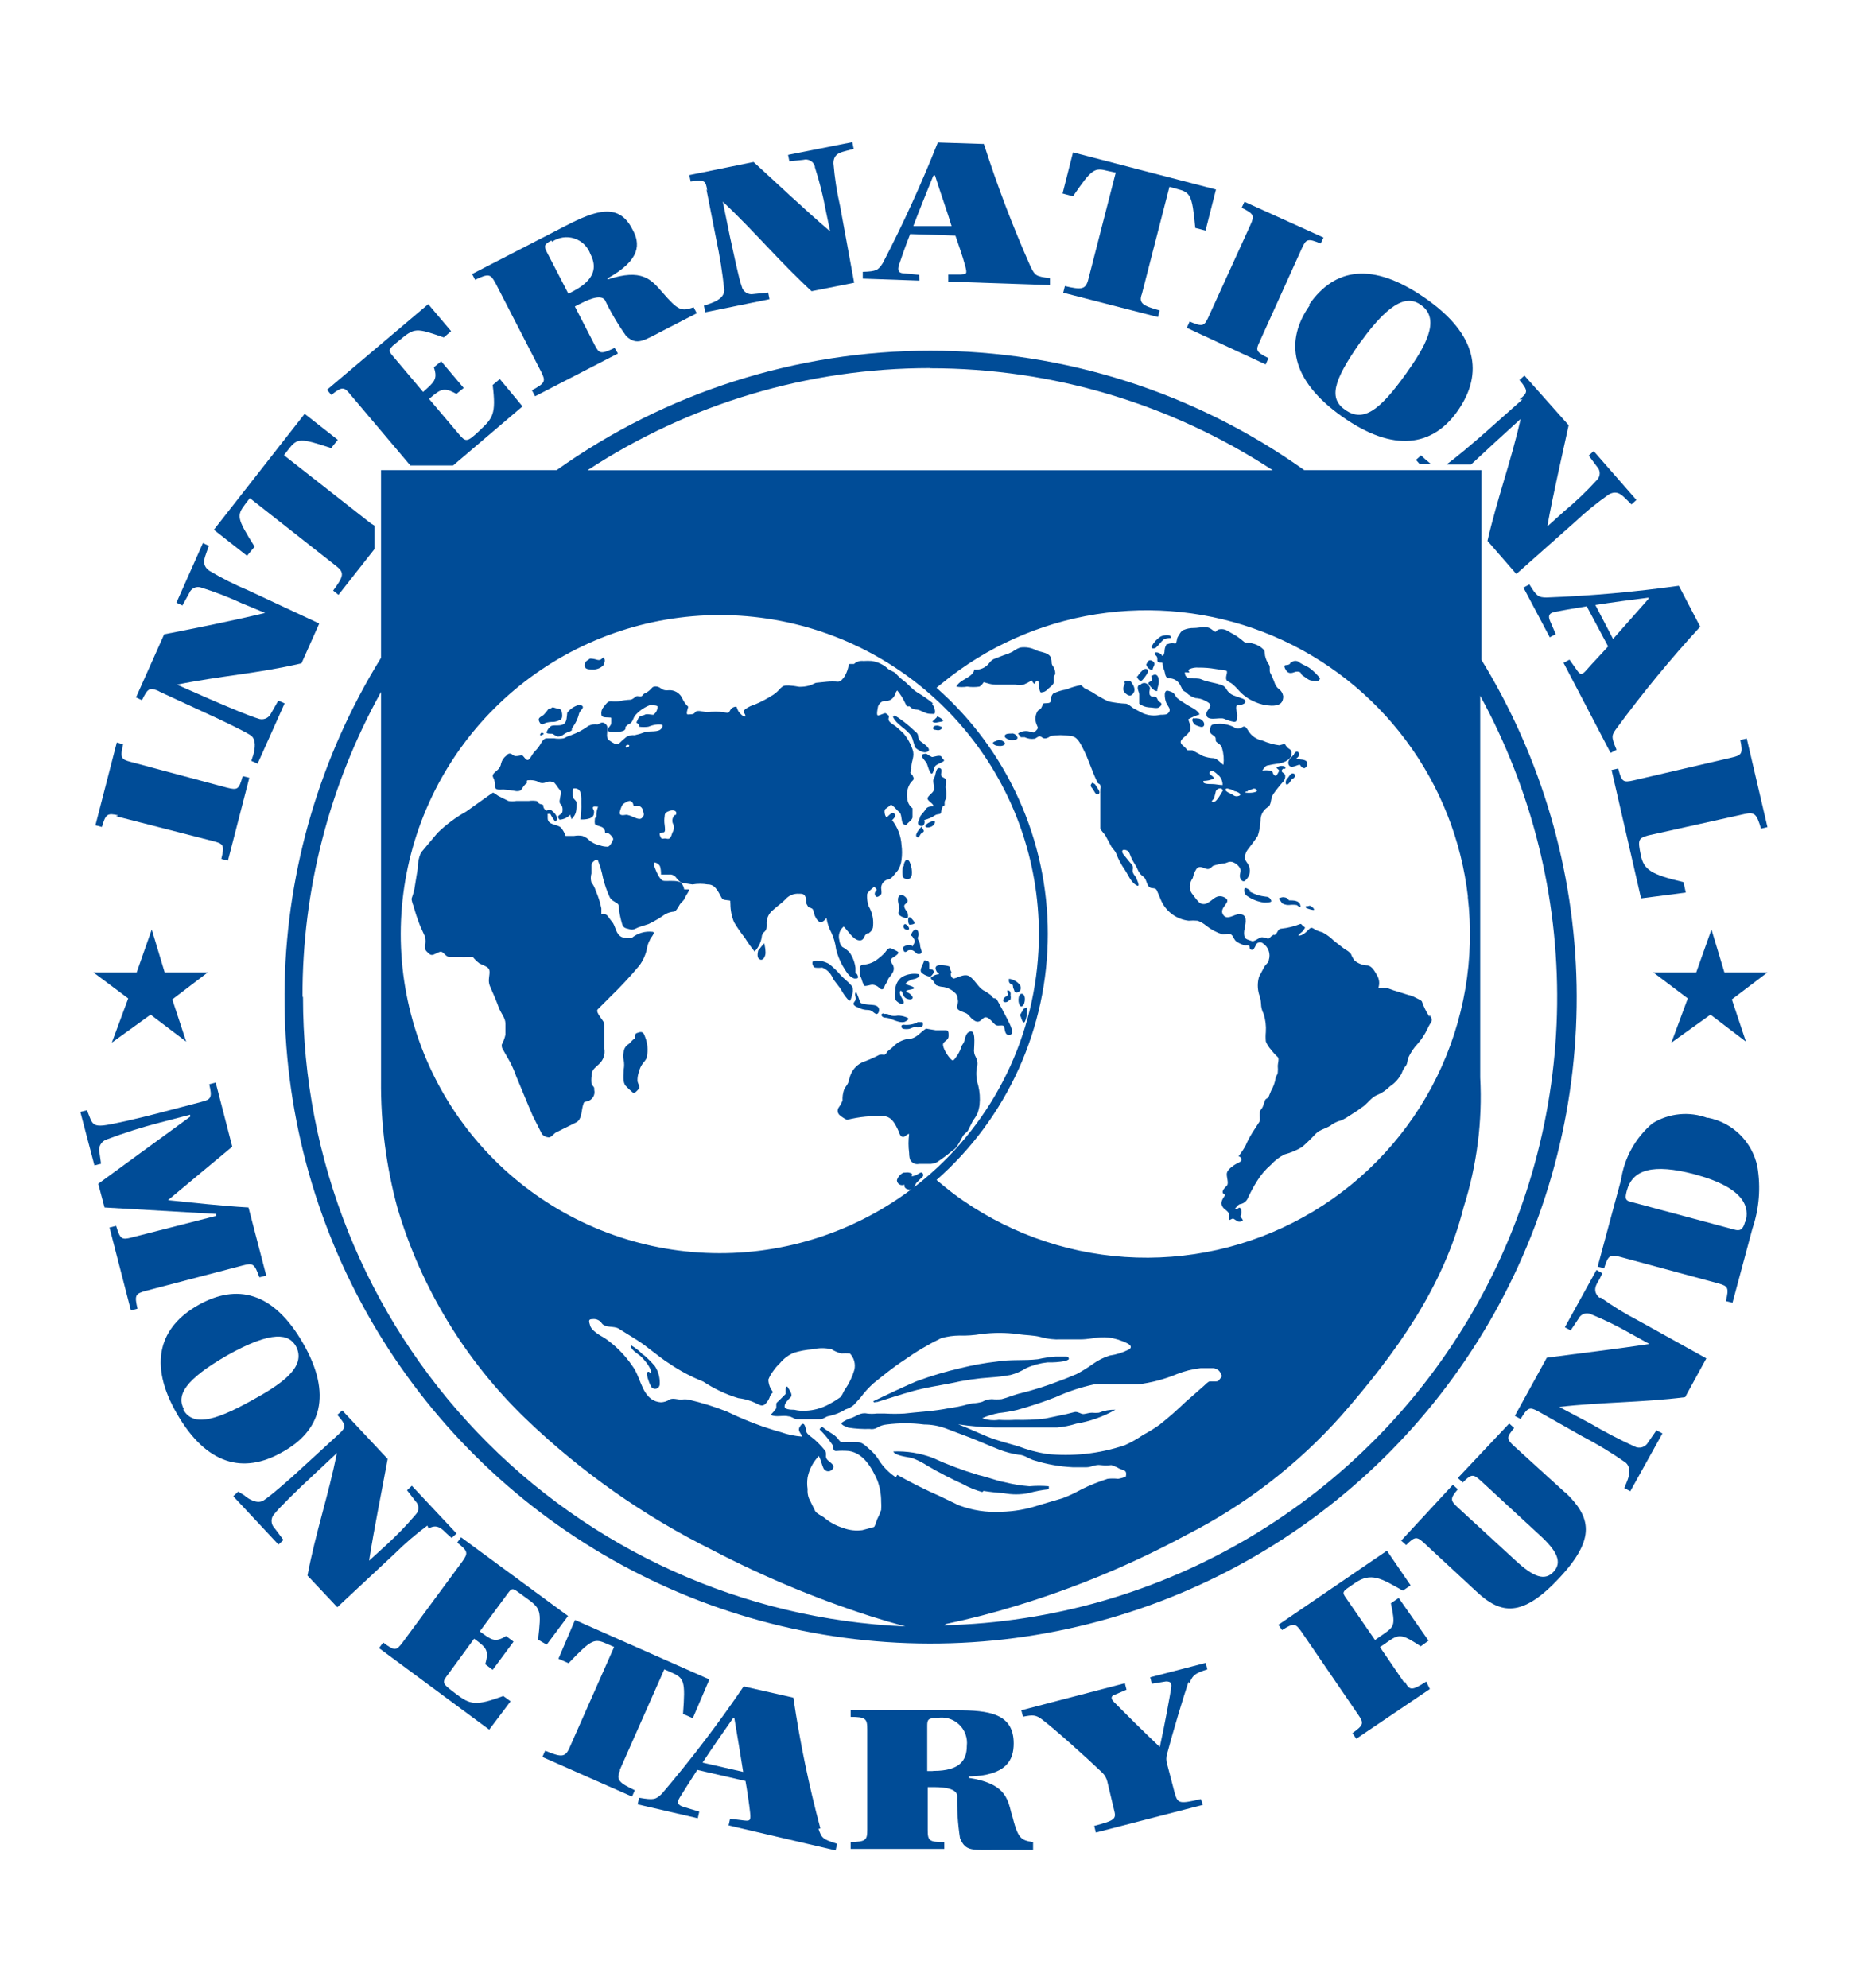 <svg width="113" height="120" viewBox="0 0 113 120" fill="none" xmlns="http://www.w3.org/2000/svg">
<mask id="mask0_626_115" style="mask-type:luminance" maskUnits="userSpaceOnUse" x="0" y="0" width="113" height="120">
<path d="M112.62 0.17H0.39V119.14H112.62V0.17Z" fill="white"/>
</mask>
<g mask="url(#mask0_626_115)">
<path d="M15.68 77.1L16.07 77L15 72.89C13.28 72.79 11.76 72.61 10.14 72.45C11.35 71.45 12.84 70.19 14.02 69.22L13.02 65.35L12.63 65.45C12.82 66.26 12.75 66.37 12.14 66.52L9.47 67.22C8.4 67.5 6.69 67.9 6.22 67.94C5.75 67.98 5.6 67.88 5.46 67.55L5.25 67.02L4.85 67.12L5.7 70.35L6.1 70.25L6.01 69.62C5.984 69.536 5.974 69.448 5.982 69.36C5.99 69.272 6.015 69.187 6.056 69.109C6.097 69.031 6.152 68.962 6.22 68.905C6.288 68.849 6.366 68.806 6.45 68.78C7.481 68.39 8.532 68.056 9.6 67.78L11.48 67.29V67.41L5.93 71.46L6.31 72.89L13.04 73.28V73.4L7.95 74.7C7.34 74.86 7.25 74.8 7.01 74L6.61 74.1L7.9 79.1L8.3 79C8.11 78.19 8.17 78.1 8.77 77.93L14.65 76.39C15.26 76.23 15.36 76.27 15.65 77.09" fill="#004C97"/>
<path d="M17 87.68C19.38 86.39 20.08 84.19 18.29 81.08C16.5 77.97 14.29 77.47 11.97 78.78C9.65 80.09 8.91 82.29 10.69 85.36C12.47 88.43 14.69 88.99 17.02 87.67M11.11 85.09C10.62 84.21 11.19 83.28 13.69 81.83C16.48 80.26 17.45 80.54 17.86 81.26C18.56 82.55 16.86 83.62 15.21 84.53C12.78 85.89 11.6 86.06 11.05 85.07" fill="#004C97"/>
<path d="M37.4 106.87L40.1 100.77L40.51 100.95C41.3 101.3 41.38 101.44 41.23 103.46L41.82 103.72L42.82 101.38L34.71 97.79L33.71 100.13L34.32 100.4C35.73 98.93 35.87 98.89 36.66 99.24L37.07 99.42L34.37 105.52C34.11 106.1 33.87 106.08 32.91 105.68L32.74 106.06L38.15 108.45L38.32 108.07C37.38 107.62 37.17 107.45 37.43 106.87" fill="#004C97"/>
<path d="M49.52 110.37C48.825 107.773 48.281 105.139 47.89 102.48L44.89 101.8C43.368 104.041 41.725 106.197 39.97 108.26C39.58 108.64 39.47 108.67 38.58 108.52L38.49 108.92L42.12 109.76L42.21 109.36L41.28 109.08C40.89 108.96 40.85 108.81 41.03 108.51C41.21 108.21 41.66 107.51 42.09 106.84L45 107.51C45.1 108.07 45.23 108.94 45.28 109.42C45.33 109.9 45.28 109.94 44.88 109.89L44.07 109.79L43.98 110.19L50.44 111.7L50.53 111.3C49.63 111.02 49.6 110.94 49.41 110.4M42.41 106.4C42.9 105.64 43.77 104.4 44.24 103.73H44.33C44.5 104.73 44.73 106.12 44.86 106.96L42.41 106.4Z" fill="#004C97"/>
<path d="M71.81 101.6C71.99 101.07 72.25 100.98 72.88 100.77L72.78 100.38L69.43 101.25L69.53 101.64L70.38 101.5C70.68 101.5 70.74 101.6 70.69 101.93C70.64 102.26 70.31 104.1 70.01 105.46C69.16 104.66 67.75 103.26 67.25 102.75C67.06 102.56 67.04 102.4 67.25 102.32L68 102L67.9 101.61L61.65 103.24L61.75 103.63C62.36 103.51 62.52 103.51 62.92 103.81C63.66 104.37 65.57 106.08 66.53 107C66.683 107.147 66.79 107.334 66.84 107.54L67.24 109.22C67.4 109.81 67.33 109.88 66.05 110.22L66.15 110.62L72.61 108.95L72.49 108.6C71.2 108.9 71.1 108.87 70.92 108.28L70.45 106.48C70.386 106.282 70.386 106.068 70.45 105.87C70.79 104.58 71.45 102.38 71.74 101.53" fill="#004C97"/>
<path d="M84.77 101.58L83.3 99.43L83.88 99.03C84.5 98.6 84.73 98.71 85.76 99.38L86.23 99.04L84.43 96.46L83.96 96.78C84.22 98.07 84.19 98.17 83.56 98.61L83 99L81.22 96.42C81.03 96.15 81.05 96.07 81.4 95.83L81.76 95.58C82.76 94.88 83.37 95.28 84.68 96.02L85.15 95.7L83.72 93.61L77.17 98.08L77.39 98.4C78.1 97.95 78.2 97.99 78.56 98.5L81.98 103.5C82.34 104.02 82.32 104.13 81.64 104.62L81.87 104.96L86.31 101.96L86.09 101.51C85.21 102.08 85.09 102.05 84.8 101.51" fill="#004C97"/>
<path d="M94.49 90.11L91.4 87.3C90.93 86.87 90.93 86.76 91.4 86.2L91.1 85.93L88 89.22L88.3 89.49C88.83 88.96 88.93 88.97 89.4 89.4L92.9 92.63C94.01 93.63 94.31 94.31 93.78 94.88C93.25 95.45 92.58 95.22 91.46 94.18L88 91C87.53 90.57 87.53 90.46 88 89.9L87.7 89.63L84.58 93L84.88 93.27C85.41 92.73 85.53 92.74 85.99 93.17L89.13 96.08C90.6 97.46 91.89 97.65 94.13 95.25C96.37 92.85 96.03 91.57 94.48 90.08" fill="#004C97"/>
<path d="M103.08 67.49C102.537 67.285 101.955 67.207 101.378 67.263C100.8 67.318 100.244 67.505 99.75 67.81C98.722 68.681 98.046 69.897 97.85 71.23L96.44 76.46L96.83 76.56C97.08 75.76 97.18 75.71 97.83 75.88L103.71 77.47C104.32 77.64 104.37 77.73 104.18 78.54L104.58 78.64L105.78 74.17C106.191 72.965 106.294 71.675 106.08 70.42C105.927 69.687 105.561 69.016 105.027 68.49C104.493 67.965 103.815 67.61 103.08 67.47M105.34 73.75C105.21 74.24 105.03 74.33 104.67 74.22L98.37 72.53C98.1 72.45 98.09 72.3 98.2 71.88C98.54 70.59 99.79 70.23 102.27 70.88C105.41 71.72 105.59 72.93 105.37 73.74" fill="#004C97"/>
<path d="M7 49.27L12.89 50.78C13.5 50.94 13.56 51.03 13.36 51.85L13.76 51.95L15.05 46.95L14.65 46.85C14.42 47.68 14.33 47.7 13.71 47.55L7.92 46C7.31 45.84 7.24 45.77 7.43 44.93L7.05 44.82L5.76 49.82L6.15 49.92C6.38 49.12 6.49 49.07 7.15 49.22" fill="#004C97"/>
<path d="M15.37 33C14.28 31.27 14.28 31.13 14.81 30.42L15.08 30.07L20.32 34.19C20.81 34.58 20.73 34.81 20.11 35.65L20.43 35.91L22.6 33.15V31.73L22.38 31.59L17.14 27.48L17.41 27.13C17.94 26.45 18.09 26.42 19.99 27.05L20.39 26.55L18.39 24.98L12.91 31.98L14.91 33.55L15.37 33Z" fill="#004C97"/>
<path d="M55.48 16.59L54.59 16.5C54.23 16.5 54.16 16.32 54.27 15.98C54.38 15.64 54.66 14.84 54.94 14.13L57.67 14.22C57.85 14.74 58.12 15.51 58.26 16.04C58.4 16.57 58.34 16.54 57.98 16.57H57.24V17L63.38 17.21V16.79C62.51 16.69 62.48 16.62 62.22 16.12C61.142 13.697 60.198 11.216 59.39 8.69L56.61 8.6C55.628 11.082 54.52 13.512 53.29 15.88C53.01 16.32 52.9 16.38 52.08 16.41V16.82L55.5 16.94L55.48 16.59ZM56.36 10.59H56.44C56.75 11.59 57.21 12.87 57.44 13.65H55.13C55.44 12.81 56.01 11.43 56.32 10.65" fill="#004C97"/>
<path d="M66.88 10.32L67.35 10.42L65.69 16.88C65.53 17.49 65.28 17.5 64.28 17.27L64.18 17.67L69.9 19.14L70 18.74C69 18.46 68.71 18.31 68.93 17.74L70.59 11.28L71.03 11.4C71.87 11.62 71.96 11.75 72.15 13.76L72.77 13.92L73.4 11.44L64.77 9.2L64.14 11.68L64.77 11.85C65.92 10.17 66.06 10.11 66.88 10.32Z" fill="#004C97"/>
<path d="M76.06 20.57L78.58 15C78.84 14.43 78.93 14.37 79.72 14.7L79.89 14.34L75.12 12.18L74.95 12.54C75.7 12.92 75.74 13.01 75.47 13.6L72.95 19.13C72.69 19.7 72.59 19.74 71.81 19.41L71.64 19.79L76.4 22L76.57 21.62C75.81 21.24 75.78 21.15 76.04 20.62" fill="#004C97"/>
<path d="M79.08 18.4C77.51 20.6 77.92 22.96 81.02 25.15C84.12 27.34 86.5 26.97 88.02 24.76C89.54 22.55 89.21 20.2 86.02 17.99C82.83 15.78 80.57 16.17 79.02 18.39M82.15 20.62C84.01 18.04 85.03 17.87 85.76 18.4C87.05 19.29 85.94 21.05 84.87 22.56C83.25 24.83 82.29 25.47 81.24 24.77C80.19 24.07 80.44 23.03 82.14 20.62" fill="#004C97"/>
<path d="M93.38 36.07C92.85 36.07 92.75 35.98 92.32 35.28L91.96 35.47L93.55 38.47L93.91 38.28L93.56 37.47C93.42 37.13 93.56 37 93.84 36.94C94.12 36.88 95.01 36.72 95.78 36.6L97.07 39.02C96.71 39.43 96.07 40.09 95.78 40.43C95.49 40.77 95.38 40.75 95.17 40.43L94.74 39.82L94.38 40.01L97.22 45.45L97.58 45.26C97.24 44.45 97.28 44.39 97.58 43.97C99.15 41.833 100.836 39.783 102.63 37.83L101.34 35.36C98.687 35.734 96.017 35.971 93.34 36.07M99.51 36.07V36.15L97.37 38.57L96.3 36.52C97.18 36.38 98.66 36.18 99.49 36.08" fill="#004C97"/>
<path d="M105.44 44.58L105.05 44.67C105.22 45.5 105.14 45.59 104.53 45.73L98.6 47.11C97.98 47.25 97.89 47.2 97.68 46.39L97.28 46.48L99.06 54.23L101.76 53.88L101.62 53.25C99.62 52.78 99.22 52.49 99.04 51.6C98.86 50.71 98.88 50.6 99.49 50.43L105.3 49.14C105.92 49 106.04 49.14 106.3 50.02L106.69 49.93L105.44 44.58Z" fill="#004C97"/>
<path d="M33 99.28L34.29 97.55L27.83 92.8L27.6 93.12C28.26 93.64 28.27 93.75 27.9 94.27L24.3 99.15C23.92 99.65 23.83 99.68 23.13 99.15L22.88 99.49L29.53 104.41L30.82 102.7L30.38 102.38C28.7 103 28.38 102.9 27.52 102.25C26.66 101.6 26.65 101.59 27.07 101.04L28.62 98.92C29.34 99.45 29.54 99.6 29.29 100.46L29.74 100.8L31 99.1L30.55 98.76C29.88 99.17 29.68 99.01 28.96 98.48L30.65 96.19C30.88 95.88 30.93 95.85 31.27 96.1L31.68 96.4C32.68 97.11 32.68 97.19 32.48 98.98L33 99.28Z" fill="#004C97"/>
<path d="M31.54 24.53L30.17 22.88L29.74 23.24C29.96 25.02 29.74 25.24 28.95 25.99C28.16 26.74 28.11 26.69 27.66 26.16L25.9 24.08C26.58 23.5 26.78 23.34 27.55 23.78L27.99 23.42L26.63 21.81L26.19 22.17C26.44 22.92 26.19 23.07 25.54 23.66L23.71 21.49C23.46 21.19 23.45 21.14 23.71 20.87L24.1 20.55C25.02 19.78 25.1 19.78 26.79 20.37L27.23 19.99L25.85 18.36L19.74 23.53L20 23.84C20.66 23.32 20.77 23.34 21.17 23.84L24.77 28.1H27.35L31.54 24.53Z" fill="#004C97"/>
<path d="M29.89 17.05L32.67 22.45C32.95 23.01 32.92 23.12 32.11 23.56L32.3 23.92L37.3 21.34L37.1 21C36.26 21.4 36.17 21.36 35.89 20.81L34.7 18.5L34.95 18.37C35.33 18.18 36.24 17.7 36.52 18.12C36.886 18.883 37.318 19.612 37.81 20.3C38.48 20.88 38.81 20.58 40.23 19.85L42.06 18.91L41.87 18.55C41.13 18.8 40.95 18.77 39.96 17.62C39.3 16.87 38.75 16.19 36.68 16.87V16.8C38.68 15.69 38.68 14.71 38.15 13.8C37.32 12.2 35.9 12.73 34.15 13.63L28.5 16.54L28.68 16.89C29.51 16.49 29.62 16.54 29.91 17.1M33.33 14.59C33.523 14.457 33.745 14.37 33.977 14.336C34.209 14.302 34.447 14.322 34.67 14.395C34.893 14.467 35.097 14.591 35.265 14.754C35.433 14.918 35.562 15.119 35.64 15.34C36.03 16.1 35.95 16.88 34.58 17.59L34.31 17.73L33 15.2C32.83 14.86 32.84 14.75 33.28 14.52" fill="#004C97"/>
<path d="M61.06 109.49C60.81 108.49 60.63 107.66 58.48 107.32V107.24C60.77 107.18 61.19 106.24 61.19 105.24C61.19 103.43 59.69 103.24 57.72 103.24H51.35V103.64C52.27 103.64 52.35 103.76 52.35 104.39V110.46C52.35 111.09 52.26 111.17 51.35 111.2V111.61H57V111.2C56.07 111.2 56 111.1 56 110.46V107.88H56.27C56.7 107.88 57.7 107.88 57.78 108.38C57.76 109.243 57.817 110.107 57.95 110.96C58.29 111.79 58.69 111.67 60.31 111.67H62.36V111.2C61.6 111.08 61.44 110.98 61.07 109.49M56.28 106.91H55.97V104.18C55.97 103.8 56.03 103.71 56.54 103.71C56.778 103.662 57.023 103.672 57.257 103.737C57.49 103.803 57.705 103.924 57.883 104.089C58.061 104.254 58.197 104.459 58.279 104.687C58.362 104.915 58.39 105.159 58.36 105.4C58.36 106.27 57.92 106.9 56.36 106.9" fill="#004C97"/>
<path d="M42.64 11.42L43.23 14.42C43.446 15.438 43.61 16.466 43.72 17.5C43.72 17.99 43.2 18.2 42.85 18.33L42.49 18.45L42.57 18.85L46.45 18.06L46.37 17.66L45.49 17.75C45.332 17.783 45.168 17.752 45.033 17.663C44.898 17.575 44.803 17.438 44.77 17.28C44.61 16.87 44.28 15.28 44.06 14.28L43.63 12.17C45.54 13.97 47.04 15.78 48.99 17.58L51.56 17.07L50.71 12.44C50.515 11.591 50.381 10.729 50.31 9.86C50.31 9.24 50.8 9.19 51.14 9.09L51.53 8.99L51.45 8.58L47.57 9.35L47.65 9.74L48.49 9.65C48.562 9.63 48.638 9.625 48.712 9.634C48.786 9.644 48.858 9.668 48.923 9.705C48.988 9.742 49.045 9.792 49.091 9.851C49.136 9.91 49.17 9.978 49.19 10.05C49.187 10.066 49.187 10.084 49.19 10.1C49.463 10.945 49.68 11.807 49.84 12.68L50.11 13.97C48.6 12.68 46.85 11.02 45.49 9.78L41.61 10.57L41.69 10.96C42.52 10.82 42.61 10.9 42.69 11.52" fill="#004C97"/>
<path d="M86.06 27.75L85.78 27.49L85.47 27.76L85.7 28.02H86.38L86.06 27.74" fill="#004C97"/>
<path d="M91.9 24.11L89.65 26.11C88.88 26.79 87.77 27.72 87.31 28.04H88.8L90.19 26.75L91.79 25.29C91.21 27.87 90.38 30.07 89.79 32.65L91.53 34.65L95.06 31.52C95.701 30.914 96.387 30.356 97.11 29.85C97.65 29.54 97.95 29.94 98.2 30.17L98.48 30.45L98.78 30.18L96.2 27.23L95.9 27.5L96.4 28.17C96.505 28.277 96.564 28.42 96.564 28.57C96.564 28.72 96.505 28.863 96.4 28.97C95.778 29.652 95.11 30.29 94.4 30.88L93.4 31.78C93.76 29.78 94.3 27.48 94.69 25.67L92.02 22.67L91.72 22.94C92.26 23.59 92.24 23.7 91.72 24.11" fill="#004C97"/>
<path d="M96.55 78.34C96.08 77.93 96.36 77.53 96.55 77.22L96.72 76.86L96.37 76.66L94.46 80.12L94.81 80.31L95.28 79.61C95.343 79.474 95.457 79.369 95.597 79.316C95.738 79.264 95.893 79.269 96.03 79.33C96.834 79.659 97.615 80.04 98.37 80.47L99.56 81.13C97.56 81.44 95.21 81.71 93.37 81.96L91.44 85.47L91.79 85.66C92.22 84.94 92.33 84.91 92.89 85.22L95.47 86.68C96.391 87.158 97.279 87.696 98.13 88.29C98.49 88.61 98.34 89.13 98.19 89.48L98.05 89.83L98.41 90.02L100.35 86.53L99.99 86.34L99.49 87.06C99.415 87.203 99.287 87.31 99.134 87.359C98.98 87.408 98.813 87.394 98.67 87.32C97.757 86.901 96.866 86.437 96 85.93L94.12 84.93C96.7 84.63 99.12 84.67 101.72 84.34L103 82L98.88 79.71C98.097 79.306 97.345 78.844 96.63 78.33" fill="#004C97"/>
<path d="M25.87 92.27C26.4 91.95 26.71 92.33 26.96 92.57L27.26 92.84L27.56 92.57L24.86 89.69L24.57 89.96L25.09 90.63C25.195 90.737 25.254 90.88 25.254 91.03C25.254 91.18 25.195 91.323 25.09 91.43C24.528 92.092 23.923 92.716 23.28 93.3L22.28 94.21C22.59 92.21 23.07 89.9 23.4 88.07L20.66 85.14L20.36 85.41C20.92 86.04 20.9 86.16 20.44 86.58L18.26 88.58C17.46 89.33 16.26 90.36 15.9 90.58C15.54 90.8 15.03 90.52 14.75 90.27L14.38 90.04L14.08 90.32L16.81 93.24L17.11 92.96L16.57 92.24C16.456 92.126 16.392 91.971 16.392 91.81C16.392 91.649 16.456 91.494 16.57 91.38C16.84 91.03 17.96 89.93 18.77 89.18L20.34 87.71C19.82 90.29 19.05 92.52 18.56 95.11L20.36 97.02L23.8 93.81C24.424 93.189 25.092 92.614 25.8 92.09" fill="#004C97"/>
<path d="M9.58 41.73L12.33 43C13.33 43.45 14.75 44.14 15.12 44.38C15.49 44.62 15.39 45.21 15.29 45.57L15.17 45.93L15.55 46.1L17.18 42.46L16.8 42.29L16.36 43.06C16.294 43.207 16.173 43.321 16.024 43.379C15.874 43.437 15.707 43.434 15.56 43.37C15.13 43.25 13.69 42.65 12.68 42.21L10.68 41.33C13.26 40.8 15.62 40.65 18.2 40.04L19.27 37.64L14.99 35.64C14.175 35.301 13.387 34.904 12.63 34.45C12.13 34.09 12.37 33.65 12.47 33.33L12.61 32.95L12.25 32.78L10.65 36.38L11.01 36.55L11.42 35.81C11.472 35.668 11.578 35.553 11.715 35.489C11.851 35.425 12.008 35.418 12.15 35.47C12.979 35.731 13.791 36.044 14.58 36.41L16 37C14.06 37.47 11.71 37.94 9.91 38.29L8.21 42.1L8.57 42.27C8.93 41.52 9.04 41.48 9.63 41.74" fill="#004C97"/>
<path d="M8.25 58.7L9.16 56.11L9.94 58.7H12.54L10.4 60.33L11.24 62.88L9.09 61.25L6.75 62.94L7.74 60.27L5.64 58.7H8.25Z" fill="#004C97"/>
<path d="M102.39 58.7L103.31 56.11L104.09 58.7H106.69L104.54 60.33L105.39 62.88L103.25 61.25L100.89 62.94L101.88 60.27L99.8 58.7H102.39Z" fill="#004C97"/>
<path d="M89.43 39.87V28.38H78.73C72.141 23.689 64.253 21.169 56.165 21.169C48.077 21.169 40.189 23.689 33.6 28.38H23V39.71C19.352 45.612 17.345 52.381 17.185 59.318C17.026 66.255 18.72 73.108 22.093 79.172C25.465 85.236 30.395 90.29 36.373 93.813C42.35 97.336 49.16 99.201 56.099 99.214C63.037 99.228 69.854 97.39 75.845 93.89C81.837 90.391 86.786 85.356 90.183 79.305C93.579 73.255 95.3 66.408 95.168 59.47C95.035 52.533 93.055 45.757 89.43 39.84M88.6 54.13C89.036 57.857 88.389 61.631 86.736 65C85.083 68.369 82.494 71.19 79.279 73.125C76.064 75.061 72.359 76.028 68.608 75.912C64.857 75.796 61.219 74.601 58.13 72.47C57.75 72.21 57.383 71.933 57.03 71.64L56.53 71.23C58.641 69.374 60.333 67.089 61.491 64.527C62.65 61.965 63.249 59.186 63.249 56.375C63.249 53.564 62.65 50.785 61.491 48.223C60.333 45.661 58.641 43.376 56.53 41.52L56.76 41.33L57.39 40.83C60.133 38.741 63.381 37.415 66.803 36.989C70.225 36.563 73.699 37.051 76.872 38.403C80.044 39.756 82.801 41.924 84.863 44.688C86.925 47.453 88.218 50.714 88.61 54.14M66.34 85.28C66.197 85.295 66.053 85.295 65.91 85.28C65.74 85.28 65.59 85.34 65.42 85.36C65.25 85.38 65.06 85.19 64.86 85.24L64.39 85.36L63.1 85.63C62.499 85.701 61.894 85.728 61.29 85.71C60.957 85.73 60.623 85.73 60.29 85.71C59.953 85.76 59.61 85.725 59.29 85.61C59.61 85.469 59.946 85.365 60.29 85.3C60.663 85.26 61.034 85.197 61.4 85.11C62.186 84.894 62.96 84.637 63.72 84.34C64.463 84 65.241 83.742 66.04 83.57C66.373 83.544 66.707 83.544 67.04 83.57H68.68C69.498 83.47 70.299 83.258 71.06 82.94C71.513 82.763 71.987 82.645 72.47 82.59H73.17C73.276 82.582 73.382 82.61 73.47 82.67C73.56 82.67 73.83 83.03 73.72 83.14C73.61 83.25 73.58 83.39 73.41 83.39H73.03C72.93 83.39 72.76 83.58 72.68 83.65L71.54 84.65C71.049 85.125 70.535 85.576 70 86C69.68 86.228 69.346 86.435 69 86.62C68.652 86.859 68.284 87.066 67.9 87.24C67.109 87.506 66.29 87.684 65.46 87.77C64.705 87.845 63.945 87.845 63.19 87.77C62.595 87.673 62.012 87.516 61.45 87.3C60.83 87.12 60.16 86.95 59.62 86.73C59.08 86.51 58.43 86.2 57.84 85.98C58.581 86.094 59.33 86.157 60.08 86.17H63.81C64.204 86.136 64.593 86.058 64.97 85.94C65.8 85.802 66.599 85.517 67.33 85.1C66.988 85.09 66.647 85.151 66.33 85.28M56.16 70.86C52.852 73.765 48.649 75.45 44.25 75.633C39.852 75.816 35.523 74.486 31.985 71.865C28.448 69.245 25.915 65.491 24.808 61.23C23.701 56.969 24.088 52.458 25.904 48.447C27.719 44.436 30.854 41.168 34.786 39.188C38.718 37.208 43.209 36.634 47.513 37.563C51.816 38.491 55.672 40.866 58.437 44.292C61.202 47.718 62.71 51.987 62.71 56.39C62.71 59.129 62.125 61.836 60.996 64.332C59.866 66.827 58.218 69.052 56.16 70.86ZM56.16 22.23C63.503 22.227 70.686 24.368 76.83 28.39H35.46C41.602 24.364 48.786 22.22 56.13 22.22M18.26 60.17C18.243 53.733 19.875 47.398 23 41.77V65.2C22.975 67.817 23.311 70.425 24 72.95C25.442 77.785 28.113 82.163 31.75 85.66C35.076 88.853 38.87 91.52 43 93.57C46.071 95.171 49.273 96.51 52.57 97.57C53.236 97.783 53.93 97.987 54.65 98.18C44.858 97.757 35.609 93.567 28.834 86.487C22.058 79.405 18.281 69.98 18.29 60.18M54.08 89.18C53.68 88.921 53.339 88.58 53.08 88.18C52.939 87.945 52.763 87.733 52.56 87.55C52.34 87.37 52.11 87.08 51.81 87.06C51.51 87.04 51.15 87.06 50.81 87.06C50.71 87.06 50.59 86.85 50.53 86.79C50.425 86.679 50.303 86.584 50.17 86.51L49.82 86.28C49.64 86.15 49.64 86.06 49.47 86.28C49.754 86.563 50.011 86.871 50.24 87.2C50.33 87.33 50.24 87.59 50.47 87.59C50.726 87.569 50.984 87.569 51.24 87.59C52.12 87.72 52.62 88.59 52.96 89.36C53.114 89.772 53.192 90.21 53.19 90.65C53.203 90.816 53.203 90.984 53.19 91.15C53.123 91.35 53.039 91.544 52.94 91.73C52.94 91.73 52.81 92.17 52.75 92.18L52.05 92.37C51.654 92.423 51.252 92.375 50.88 92.23C50.449 92.096 50.051 91.875 49.71 91.58C49.59 91.5 49.27 91.35 49.21 91.22L48.83 90.45C48.762 90.272 48.735 90.08 48.75 89.89C48.714 89.655 48.714 89.415 48.75 89.18C48.848 88.694 49.084 88.246 49.43 87.89C49.55 88.12 49.59 88.36 49.69 88.59C49.707 88.646 49.74 88.696 49.784 88.735C49.828 88.774 49.882 88.8 49.939 88.811C49.997 88.821 50.057 88.815 50.111 88.794C50.166 88.773 50.214 88.737 50.25 88.69C50.48 88.47 50.07 88.26 49.95 88.13C49.913 88.09 49.885 88.043 49.869 87.991C49.854 87.939 49.85 87.884 49.86 87.83C49.868 87.766 49.861 87.7 49.838 87.639C49.816 87.578 49.778 87.523 49.73 87.48C49.559 87.272 49.371 87.079 49.17 86.9C49.04 86.78 48.7 86.58 48.67 86.41C48.64 86.24 48.57 85.74 48.33 86.05C48.09 86.36 48.33 86.46 48.42 86.72C47.98 86.689 47.546 86.598 47.13 86.45C46.75 86.35 46.38 86.22 46.01 86.1C45.283 85.845 44.572 85.548 43.88 85.21C43.129 84.913 42.356 84.673 41.57 84.49C41.421 84.464 41.269 84.464 41.12 84.49C40.93 84.49 40.58 84.37 40.41 84.49C40.255 84.59 40.075 84.646 39.89 84.65C39.677 84.639 39.472 84.566 39.3 84.44C38.69 83.97 38.64 83.07 38.16 82.44C37.711 81.779 37.141 81.209 36.48 80.76C36.22 80.62 35.72 80.33 35.63 80.04C35.54 79.75 35.5 79.63 35.76 79.63C35.872 79.613 35.987 79.63 36.09 79.678C36.194 79.726 36.28 79.803 36.34 79.9C36.57 80.17 37.05 80.03 37.34 80.2L38.4 80.86C39.11 81.3 39.69 81.86 40.4 82.31C41.041 82.748 41.728 83.114 42.45 83.4C43.104 83.834 43.818 84.171 44.57 84.4C44.979 84.447 45.375 84.569 45.74 84.76C45.95 84.86 46.04 84.88 46.19 84.76C46.331 84.622 46.434 84.45 46.49 84.26C46.534 84.178 46.592 84.104 46.66 84.04L46.52 83.82C46.434 83.652 46.386 83.468 46.38 83.28C46.456 83.086 46.561 82.904 46.69 82.74C46.803 82.576 46.934 82.426 47.08 82.29C47.304 82.014 47.593 81.798 47.92 81.66C48.291 81.547 48.673 81.477 49.06 81.45C49.434 81.36 49.825 81.36 50.2 81.45C50.376 81.562 50.568 81.646 50.77 81.7C50.946 81.689 51.123 81.689 51.3 81.7C51.426 81.83 51.517 81.99 51.564 82.165C51.611 82.34 51.613 82.524 51.57 82.7C51.446 83.117 51.257 83.512 51.01 83.87C50.89 84.03 50.84 84.27 50.69 84.37C50.475 84.521 50.252 84.657 50.02 84.78C49.594 85.008 49.122 85.138 48.64 85.16C48.405 85.175 48.169 85.155 47.94 85.1C47.8 85.1 47.38 85.1 47.36 84.92C47.34 84.74 47.55 84.51 47.72 84.35C47.89 84.19 47.63 83.88 47.55 83.74C47.47 83.6 47.42 83.83 47.42 83.9V84.15L46.99 84.58C46.99 84.58 46.86 84.68 46.86 84.74V85.01C46.759 85.154 46.645 85.287 46.52 85.41C46.87 85.58 47.23 85.41 47.61 85.5C47.77 85.5 47.95 85.67 48.1 85.67H49.55C49.69 85.67 49.86 85.5 50.04 85.48C50.395 85.408 50.733 85.273 51.04 85.08C51.219 85.026 51.385 84.938 51.53 84.82C51.67 84.66 51.81 84.52 51.94 84.37C52.173 84.054 52.438 83.763 52.73 83.5C53.34 83.01 53.96 82.5 54.6 82.09C55.299 81.593 56.038 81.155 56.81 80.78C57.174 80.675 57.551 80.622 57.93 80.62C58.362 80.634 58.794 80.603 59.22 80.53C59.957 80.438 60.703 80.438 61.44 80.53C61.89 80.61 62.38 80.59 62.82 80.71C63.219 80.824 63.635 80.872 64.05 80.85H65.24C65.64 80.85 66.03 80.76 66.41 80.73C66.768 80.707 67.128 80.751 67.47 80.86C67.69 80.94 68.59 81.2 68.13 81.47C67.769 81.652 67.38 81.773 66.98 81.83C66.623 81.944 66.285 82.112 65.98 82.33C65.661 82.56 65.327 82.767 64.98 82.95C64.6 83.11 64.24 83.26 63.87 83.39C63.136 83.674 62.384 83.912 61.62 84.1C61.22 84.19 60.86 84.36 60.46 84.46C60.264 84.48 60.066 84.48 59.87 84.46C59.666 84.464 59.467 84.519 59.29 84.62C59.105 84.674 58.913 84.705 58.72 84.71C58.521 84.746 58.324 84.793 58.13 84.85C57.74 84.95 57.33 84.99 56.93 85.07C56.16 85.2 55.36 85.24 54.59 85.33C54.203 85.353 53.816 85.353 53.43 85.33H52.91C52.724 85.353 52.536 85.353 52.35 85.33C51.92 85.24 51.7 85.51 51.35 85.61C51.165 85.671 50.989 85.758 50.83 85.87C50.65 85.99 51.18 86.17 51.21 86.18C51.636 86.246 52.068 86.273 52.5 86.26C52.654 86.291 52.815 86.262 52.95 86.18C53.122 86.073 53.318 86.008 53.52 85.99C54.27 85.895 55.029 85.895 55.78 85.99C56.22 85.991 56.657 86.068 57.07 86.22L58.21 86.65C58.92 86.91 59.59 87.22 60.3 87.5C60.69 87.653 61.096 87.76 61.51 87.82C61.83 87.82 62.13 88.08 62.44 88.16C63.19 88.392 63.966 88.53 64.75 88.57H65.59C65.87 88.57 66.13 88.39 66.43 88.44C66.649 88.466 66.871 88.466 67.09 88.44C67.26 88.496 67.425 88.57 67.58 88.66C67.9 88.79 68.03 88.75 67.96 89.13C67.811 89.201 67.653 89.248 67.49 89.27C67.28 89.247 67.069 89.247 66.86 89.27C66.322 89.441 65.797 89.652 65.29 89.9C64.921 90.109 64.536 90.289 64.14 90.44L62.75 90.85C62.005 91.103 61.226 91.241 60.44 91.26C59.561 91.31 58.682 91.174 57.86 90.86L56.74 90.32C55.859 89.934 54.998 89.503 54.16 89.03M57.11 98.03C58.54 97.73 59.97 97.36 61.36 96.93C64.918 95.851 68.358 94.417 71.63 92.65C75.165 90.853 78.332 88.411 80.97 85.45C84.23 81.72 87.14 77.7 88.35 72.87C89.153 70.342 89.491 67.689 89.35 65.04V42C92.469 47.707 94.069 54.12 93.994 60.624C93.92 67.127 92.175 73.502 88.927 79.137C85.678 84.771 81.035 89.476 75.444 92.798C69.853 96.121 63.502 97.95 57 98.11" fill="#004C97"/>
<path d="M59.37 90C59.764 90.063 60.161 90.107 60.56 90.13C61.068 90.233 61.592 90.233 62.1 90.13C62.496 90.02 62.901 89.943 63.31 89.9V89.72C62.921 89.685 62.529 89.685 62.14 89.72C61.63 89.681 61.125 89.597 60.63 89.47C60.13 89.38 59.63 89.17 59.06 89.04C58.113 88.758 57.188 88.411 56.29 88C55.537 87.716 54.734 87.587 53.93 87.62C53.99 87.87 54.83 87.96 55.04 88.01C55.371 88.128 55.687 88.286 55.98 88.48C56.667 88.882 57.375 89.249 58.1 89.58C58.479 89.791 58.882 89.956 59.3 90.07" fill="#004C97"/>
<path d="M38.83 81.8C38.621 81.571 38.378 81.375 38.11 81.22C37.98 81.41 38.52 81.74 38.65 81.85C38.78 81.96 39.4 82.61 39.28 82.92C39.2 82.78 39.07 82.75 39.05 82.92C39.059 83.054 39.09 83.186 39.14 83.31C39.184 83.461 39.248 83.606 39.33 83.74C39.365 83.781 39.411 83.811 39.462 83.826C39.514 83.842 39.568 83.842 39.62 83.828C39.672 83.813 39.718 83.784 39.753 83.743C39.789 83.703 39.812 83.653 39.82 83.6C39.851 83.206 39.752 82.813 39.54 82.48C39.328 82.226 39.093 81.992 38.84 81.78" fill="#004C97"/>
<path d="M52.89 84.65C53.64 84.42 54.36 84.18 55.11 83.97C55.86 83.76 56.64 83.65 57.4 83.5C58.189 83.32 58.992 83.203 59.8 83.15C60.202 83.124 60.603 83.073 61 83C61.332 82.912 61.649 82.773 61.94 82.59C62.348 82.405 62.784 82.287 63.23 82.24C63.585 82.251 63.94 82.225 64.29 82.16C64.29 82.16 64.54 82.08 64.52 82.03C64.5 81.98 64.52 81.89 64.35 81.89H63.72C63.36 81.918 63.002 81.972 62.65 82.05C61.82 82.15 61.01 82.05 60.18 82.19C59.449 82.272 58.724 82.403 58.01 82.58C57.089 82.789 56.184 83.06 55.3 83.39C54.42 83.77 53.56 84.18 52.72 84.58C52.72 84.68 52.85 84.67 52.93 84.58" fill="#004C97"/>
<path d="M34.26 43C34.437 42.777 34.683 42.619 34.96 42.55C35.06 42.55 35.22 42.61 35.18 42.72C35.14 42.83 35 42.93 34.96 43.06C34.888 43.363 34.755 43.649 34.57 43.9C34.44 44.06 34.63 44.07 34.38 44.16C34.25 44.198 34.128 44.259 34.02 44.34C33.923 44.416 33.803 44.459 33.68 44.46C33.54 44.46 33.42 44.29 33.29 44.29C33.16 44.29 32.99 44.29 32.99 44.21C33.035 44.068 33.122 43.942 33.24 43.85C33.37 43.73 33.73 43.85 33.99 43.73C34.25 43.61 34.2 43.21 34.25 42.99" fill="#004C97"/>
<path d="M32.68 44.23C32.78 44.23 32.89 44.29 32.74 44.36C32.59 44.43 32.55 44.36 32.68 44.23Z" fill="#004C97"/>
<path d="M56.31 42.45C56.013 42.211 55.699 41.993 55.37 41.8C55.03 41.59 54.81 41.27 54.48 41.04C54.331 40.924 54.193 40.793 54.07 40.65C53.95 40.53 53.75 40.49 53.62 40.39C53.346 40.126 52.996 39.955 52.62 39.9C52.453 39.889 52.286 39.889 52.12 39.9C52.017 39.887 51.913 39.896 51.815 39.927C51.717 39.958 51.626 40.01 51.55 40.08H51.29C51.23 40.08 51.2 40.29 51.19 40.33C51.142 40.513 51.068 40.688 50.97 40.85C50.87 40.98 50.76 41.15 50.58 41.15C50.364 41.13 50.146 41.13 49.93 41.15L49.34 41.21C49.17 41.21 49.03 41.35 48.87 41.38C48.665 41.439 48.453 41.466 48.24 41.46C48.032 41.419 47.821 41.392 47.61 41.38C47.34 41.38 47.3 41.38 47.12 41.54C46.993 41.693 46.845 41.828 46.68 41.94C46.324 42.169 45.95 42.366 45.56 42.53C45.359 42.587 45.169 42.678 45 42.8C44.74 43.01 45 43.01 45 43.25C44.82 43.25 44.74 43.13 44.62 43C44.5 42.87 44.49 42.65 44.43 42.66C44.358 42.661 44.288 42.681 44.227 42.718C44.166 42.755 44.115 42.807 44.08 42.87C43.96 43.09 43.94 43.04 43.69 42.99C43.358 42.951 43.022 42.951 42.69 42.99C42.51 42.99 42.08 42.83 41.97 42.99C41.86 43.15 41.72 43.11 41.54 43.13C41.36 43.15 41.54 42.75 41.54 42.66C41.398 42.526 41.283 42.367 41.2 42.19C41.131 42.019 41.007 41.875 40.848 41.781C40.689 41.687 40.503 41.648 40.32 41.67C40.24 41.682 40.158 41.677 40.081 41.654C40.003 41.632 39.931 41.593 39.87 41.54C39.71 41.41 39.43 41.4 39.34 41.54C39.226 41.673 39.087 41.782 38.93 41.86C38.85 41.86 38.81 41.98 38.74 42.02C38.67 42.06 38.55 42.02 38.46 42.02C38.37 42.02 38.2 42.24 38.03 42.24C37.811 42.248 37.593 42.278 37.38 42.33C37.214 42.35 37.046 42.35 36.88 42.33C36.67 42.33 36.57 42.51 36.44 42.67C36.386 42.731 36.345 42.802 36.321 42.88C36.297 42.958 36.29 43.039 36.3 43.12C36.3 43.33 36.57 43.3 36.73 43.31C36.89 43.32 36.9 43.31 36.9 43.37V43.63C36.9 43.82 36.69 43.9 36.69 44.08C36.69 44.26 37.54 44.21 37.69 44.08C37.84 43.95 37.69 43.91 37.79 43.85C37.849 43.779 37.925 43.724 38.01 43.69C38.19 43.6 38.22 43.35 38.33 43.2C38.57 42.92 38.876 42.704 39.22 42.57C39.34 42.57 39.69 42.57 39.69 42.65C39.694 42.749 39.672 42.847 39.626 42.934C39.58 43.022 39.513 43.096 39.43 43.15C39.3 43.15 39.03 43.07 38.91 43.15C38.79 43.23 38.61 43.15 38.5 43.43C38.39 43.71 38.38 43.57 38.5 43.68C38.62 43.79 38.6 43.87 38.58 43.87C38.766 43.898 38.954 43.898 39.14 43.87C39.322 43.794 39.514 43.747 39.71 43.73C39.94 43.73 40.1 43.73 39.92 43.98C39.74 44.23 39.21 44.1 38.92 44.2C38.722 44.276 38.518 44.336 38.31 44.38C38.128 44.358 37.944 44.401 37.79 44.5C37.64 44.623 37.496 44.753 37.36 44.89C37.23 45.02 36.92 44.79 36.83 44.73C36.43 44.51 36.83 43.98 36.58 43.73C36.33 43.48 36.18 43.73 36.06 43.73C35.875 43.701 35.685 43.733 35.52 43.82C35.213 44.045 34.876 44.227 34.52 44.36C34.347 44.415 34.18 44.485 34.02 44.57C33.831 44.6 33.639 44.6 33.45 44.57H33C32.84 44.57 32.74 44.71 32.6 44.96C32.512 45.102 32.408 45.233 32.29 45.35C32.13 45.51 32.08 45.69 31.93 45.84C31.78 45.99 31.62 45.65 31.54 45.61C31.46 45.57 31.13 45.7 31.01 45.61C30.89 45.52 30.74 45.39 30.57 45.61C30.412 45.725 30.299 45.891 30.25 46.08C30.229 46.236 30.151 46.379 30.03 46.48C29.9 46.61 29.68 46.73 29.76 46.91C29.855 47.084 29.897 47.282 29.88 47.48C29.88 47.73 30.23 47.66 30.38 47.66C30.648 47.678 30.915 47.711 31.18 47.76C31.49 47.76 31.44 47.68 31.61 47.46C31.78 47.24 31.77 47.34 31.8 47.27C31.83 47.2 31.74 47.11 31.88 47.1C32.062 47.081 32.246 47.101 32.42 47.16C32.49 47.214 32.572 47.25 32.66 47.264C32.747 47.278 32.837 47.269 32.92 47.24C33.002 47.197 33.093 47.175 33.185 47.175C33.277 47.175 33.368 47.197 33.45 47.24C33.59 47.38 33.67 47.55 33.8 47.69C33.93 47.83 33.8 48.09 33.8 48.23C33.772 48.318 33.772 48.412 33.8 48.5C33.847 48.539 33.886 48.588 33.914 48.643C33.941 48.698 33.957 48.758 33.96 48.82C33.96 49.03 33.96 49.07 33.77 49.2C33.58 49.33 33.77 49.43 33.77 49.48C34.018 49.47 34.251 49.362 34.42 49.18L34.5 49.45C34.82 49.13 34.8 48.89 34.8 48.45C34.8 48.31 34.57 48.23 34.57 48.04V47.78C34.57 47.61 34.57 47.59 34.7 47.59C35.14 47.59 35.09 48.16 35.09 48.47C35.103 48.804 35.083 49.139 35.03 49.47C35.25 49.47 35.77 49.47 35.84 49.17C35.91 48.87 35.78 48.87 35.78 48.76C35.78 48.65 36 48.7 36.1 48.7C36.027 48.881 35.992 49.075 36 49.27C36 49.35 35.9 49.35 35.91 49.44C35.894 49.539 35.894 49.641 35.91 49.74C36 49.86 36.29 49.87 36.4 49.97C36.438 49.999 36.47 50.037 36.49 50.08C36.511 50.124 36.521 50.172 36.52 50.22C36.52 50.38 36.61 50.22 36.73 50.3C36.85 50.38 37.05 50.58 37.01 50.68C36.97 50.78 36.85 51.06 36.7 51.11C36.522 51.114 36.346 51.083 36.18 51.02C35.973 50.976 35.779 50.887 35.61 50.76C35.488 50.623 35.333 50.52 35.16 50.46C34.995 50.429 34.825 50.429 34.66 50.46H34.14C34.08 50.277 33.985 50.107 33.86 49.96C33.65 49.75 33.06 49.82 33.06 49.39V49.13H33.22C33.301 49.298 33.402 49.455 33.52 49.6C33.69 49.48 33.64 49.32 33.52 49.15C33.479 49.083 33.424 49.025 33.36 48.98C33.23 48.86 33.28 48.9 33.11 48.9C32.94 48.9 33.11 48.99 32.94 48.9C32.871 48.857 32.821 48.789 32.8 48.71C32.8 48.58 32.8 48.58 32.63 48.54C32.46 48.5 32.49 48.38 32.38 48.35C32.224 48.326 32.066 48.326 31.91 48.35H31.16C31.005 48.379 30.845 48.379 30.69 48.35L30.07 48.04C30.07 48.04 29.77 47.82 29.75 47.85L29.43 48.07L28.14 48.99C27.509 49.342 26.927 49.776 26.41 50.28L25.41 51.47C25.279 51.762 25.214 52.08 25.22 52.4L25.01 53.69C24.964 53.883 24.908 54.074 24.84 54.26C24.861 54.408 24.902 54.552 24.96 54.69C25.072 55.097 25.205 55.497 25.36 55.89L25.66 56.55C25.698 56.728 25.698 56.912 25.66 57.09C25.66 57.34 25.66 57.35 25.85 57.53C26.04 57.71 26.11 57.66 26.38 57.53C26.65 57.4 26.66 57.43 26.87 57.63C27.08 57.83 27.15 57.76 27.39 57.77C27.63 57.78 28.39 57.77 28.54 57.77C28.654 57.912 28.785 58.04 28.93 58.15C29.07 58.23 29.42 58.34 29.51 58.49C29.6 58.64 29.51 58.98 29.51 59.12C29.498 59.282 29.529 59.444 29.6 59.59C29.78 59.99 29.95 60.39 30.1 60.8C30.25 61.21 30.51 61.43 30.51 61.8V62.46C30.466 62.666 30.392 62.865 30.29 63.05C30.281 63.114 30.285 63.178 30.303 63.24C30.32 63.302 30.349 63.36 30.39 63.41L30.8 64.13C30.939 64.402 31.059 64.682 31.16 64.97C31.5 65.77 31.82 66.58 32.16 67.36L32.72 68.47C32.827 68.584 32.974 68.651 33.13 68.66C33.29 68.66 33.44 68.41 33.58 68.35L34.77 67.76C35.12 67.59 35.09 67.09 35.18 66.76C35.27 66.43 35.27 66.55 35.45 66.48C35.523 66.462 35.592 66.431 35.652 66.386C35.713 66.342 35.764 66.286 35.803 66.222C35.842 66.158 35.868 66.087 35.88 66.013C35.891 65.939 35.888 65.863 35.87 65.79V65.7C35.87 65.61 35.75 65.53 35.71 65.45C35.688 65.284 35.688 65.116 35.71 64.95C35.71 64.55 35.92 64.48 36.16 64.23C36.287 64.117 36.383 63.973 36.439 63.812C36.495 63.651 36.509 63.478 36.48 63.31V61.81C36.48 61.64 35.91 61.11 36.08 60.93L36.82 60.19C37.446 59.585 38.041 58.947 38.6 58.28C38.818 57.982 38.971 57.641 39.05 57.28C39.075 57.09 39.137 56.907 39.23 56.74C39.23 56.66 39.59 56.3 39.41 56.25C39.18 56.221 38.947 56.24 38.725 56.305C38.503 56.371 38.297 56.481 38.12 56.63C37.924 56.648 37.727 56.627 37.54 56.57C37.15 56.39 37.18 55.92 36.95 55.65C36.72 55.38 36.7 55.26 36.56 55.2C36.519 55.182 36.474 55.173 36.43 55.173C36.385 55.173 36.341 55.182 36.3 55.2C36.3 55.2 36.3 54.89 36.3 54.84C36.226 54.472 36.112 54.113 35.96 53.77C35.906 53.588 35.818 53.418 35.7 53.27C35.65 53.093 35.65 52.907 35.7 52.73V52.2C35.7 52.07 35.98 51.82 36.09 51.93C36.226 52.276 36.33 52.635 36.4 53C36.497 53.395 36.631 53.78 36.8 54.15C36.9 54.34 37.05 54.4 37.23 54.51C37.41 54.62 37.35 54.81 37.37 54.96C37.414 55.244 37.478 55.525 37.56 55.8C37.64 56.05 37.81 56.03 38.03 56.1C38.25 56.17 38.44 56 38.59 55.96L39.15 55.78C39.5 55.613 39.834 55.415 40.15 55.19C40.313 55.099 40.494 55.044 40.68 55.03C40.81 55.03 40.98 54.69 41.04 54.59C41.1 54.49 41.29 54.36 41.34 54.21C41.39 54.06 41.69 53.69 41.56 53.69H41.3C41.278 53.546 41.215 53.411 41.12 53.3C40.96 53.14 40.47 53.18 40.24 53.18C40.01 53.18 39.96 53.18 39.8 52.95C39.696 52.779 39.609 52.598 39.54 52.41C39.49 52.3 39.469 52.18 39.48 52.06C39.554 52.065 39.627 52.088 39.69 52.128C39.753 52.169 39.804 52.224 39.84 52.29C39.886 52.453 39.906 52.621 39.9 52.79H40.39C40.475 52.78 40.562 52.795 40.64 52.832C40.718 52.869 40.783 52.927 40.83 53C41.01 53.21 41.09 53.28 41.19 53.3L41.8 53.39C42.104 53.338 42.415 53.338 42.72 53.39C42.809 53.387 42.898 53.405 42.979 53.441C43.06 53.477 43.133 53.532 43.19 53.6C43.302 53.734 43.396 53.882 43.47 54.04C43.61 54.29 43.6 54.31 43.88 54.34C44.16 54.37 44.06 54.34 44.09 54.57C44.091 54.947 44.166 55.321 44.31 55.67C44.506 55.997 44.723 56.311 44.96 56.61C45.139 56.899 45.336 57.176 45.55 57.44C45.779 57.201 45.929 56.897 45.98 56.57C45.982 56.503 45.999 56.438 46.031 56.379C46.062 56.32 46.106 56.269 46.16 56.23C46.29 56.1 46.28 55.98 46.28 55.8C46.267 55.632 46.297 55.462 46.367 55.309C46.436 55.155 46.544 55.021 46.68 54.92C46.91 54.7 47.18 54.53 47.4 54.3C47.501 54.181 47.629 54.087 47.773 54.026C47.917 53.965 48.074 53.939 48.23 53.95C48.41 53.95 48.54 53.95 48.62 54.14C48.7 54.33 48.62 54.46 48.7 54.59C48.78 54.72 48.78 54.75 48.83 54.77C48.904 54.789 48.975 54.819 49.04 54.86C49.12 54.95 49.14 55.21 49.21 55.33C49.4 55.73 49.62 55.78 49.89 55.41C49.937 55.725 50.038 56.03 50.19 56.31C50.335 56.627 50.429 56.964 50.47 57.31C50.557 57.66 50.692 57.996 50.87 58.31C51.05 58.59 51.23 58.98 51.58 59.07C51.74 59.07 51.85 59.07 51.77 58.88C51.69 58.69 51.65 58.8 51.64 58.74V58.42C51.596 58.086 51.472 57.767 51.28 57.49C51.155 57.361 51.01 57.252 50.85 57.17C50.744 57.062 50.68 56.921 50.67 56.77C50.625 56.62 50.626 56.46 50.672 56.31C50.718 56.161 50.808 56.029 50.93 55.93C51.16 56.16 51.49 56.7 51.82 56.76C52.15 56.82 52.13 56.54 52.27 56.4C52.41 56.26 52.43 56.4 52.48 56.3C52.585 56.23 52.66 56.123 52.69 56C52.754 55.554 52.666 55.1 52.44 54.71C52.359 54.482 52.325 54.241 52.34 54C52.34 53.87 52.66 53.62 52.77 53.53C52.86 53.63 52.98 53.69 52.87 53.79C52.828 53.833 52.805 53.89 52.805 53.95C52.805 54.01 52.828 54.067 52.87 54.11C52.95 54.21 53.14 54.05 53.19 53.98C53.24 53.91 53.19 53.68 53.19 53.6C53.192 53.476 53.237 53.357 53.318 53.262C53.398 53.167 53.508 53.103 53.63 53.08C53.82 53.08 54.06 52.68 54.2 52.54C54.322 52.343 54.397 52.121 54.42 51.89C54.458 51.601 54.458 51.309 54.42 51.02C54.388 50.47 54.189 49.943 53.85 49.51C53.94 49.42 54.12 49.26 53.99 49.12C53.86 48.98 53.68 49.2 53.56 49.31C53.44 49.42 53.33 48.92 53.44 48.84L53.67 48.67C53.8 48.54 53.79 48.57 53.92 48.67C54.05 48.77 54.15 48.92 54.28 49.02C54.41 49.12 54.4 49.37 54.45 49.58C54.5 49.79 54.54 49.72 54.61 49.79C54.68 49.86 54.71 49.79 54.78 49.71C54.85 49.63 55.08 49.48 55.08 49.33V48.79C54.991 48.722 54.917 48.637 54.864 48.538C54.81 48.44 54.778 48.331 54.77 48.22C54.736 48.047 54.739 47.869 54.776 47.697C54.814 47.525 54.887 47.363 54.99 47.22C55.18 47.03 55.2 47.04 55.07 46.78C55.07 46.78 54.93 46.68 54.95 46.62C55.003 46.529 55.024 46.424 55.01 46.32C55.01 45.93 55.23 45.66 55.09 45.26C54.969 44.894 54.779 44.554 54.53 44.26L54.1 43.87C53.98 43.77 53.72 43.64 53.66 43.51C53.6 43.38 53.66 43.33 53.66 43.25C53.66 43.17 53.52 43.11 53.47 43.06C53.42 43.01 53.13 43.19 53 43.19C52.87 43.19 53 42.69 53 42.65C53.027 42.568 53.074 42.494 53.137 42.434C53.2 42.375 53.276 42.332 53.36 42.31C53.458 42.327 53.558 42.319 53.653 42.288C53.747 42.257 53.832 42.202 53.9 42.13C54.07 41.95 54.02 41.82 54.16 41.68C54.337 41.894 54.489 42.129 54.61 42.38L54.74 42.64H54.91C54.91 42.64 55.05 42.83 55.3 42.83C55.55 42.83 55.84 43.09 56.13 43.09C56.42 43.09 56.44 43.15 56.44 42.91C56.422 42.76 56.364 42.618 56.27 42.5M37.88 44.96C38.04 44.96 38 45.06 37.88 45.12C37.76 45.18 37.71 45 37.88 44.96ZM38.76 49.36C38.58 49.61 38.04 49.14 37.76 49.19C37.48 49.24 37.36 49.19 37.42 48.98C37.48 48.77 37.54 48.58 37.65 48.51C37.76 48.44 37.99 48.29 38.09 48.37C38.128 48.392 38.16 48.422 38.185 48.458C38.209 48.495 38.225 48.536 38.23 48.58C38.23 48.68 38.33 48.64 38.44 48.64C38.521 48.631 38.604 48.652 38.67 48.7C38.737 48.748 38.783 48.82 38.8 48.9C38.88 49.16 38.89 49.16 38.8 49.34M40.73 49.2C40.665 49.262 40.62 49.341 40.599 49.428C40.577 49.514 40.581 49.605 40.61 49.69C40.655 49.771 40.679 49.862 40.679 49.955C40.679 50.048 40.655 50.139 40.61 50.22C40.53 50.35 40.52 50.69 40.26 50.63C40 50.57 39.96 50.73 39.86 50.5C39.76 50.27 39.86 50.25 40.03 50.25C40.2 50.25 40.13 49.95 40.12 49.8C40.092 49.628 40.092 49.452 40.12 49.28C40.12 49.06 40.24 49.01 40.44 48.94C40.64 48.87 40.91 48.94 40.8 49.19" fill="#004C97"/>
<path d="M33.17 42.79C33.25 42.79 33.34 42.67 33.39 42.7L33.66 42.78C33.85 42.78 33.91 42.88 33.93 43.08C33.95 43.28 33.93 43.36 33.85 43.44C33.711 43.516 33.558 43.564 33.4 43.58C33.241 43.573 33.082 43.593 32.93 43.64C32.75 43.74 32.67 43.8 32.55 43.56C32.43 43.32 32.67 43.28 32.82 43.15C32.933 43.031 33.036 42.904 33.13 42.77" fill="#004C97"/>
<path d="M38.33 62.66C38.33 62.41 38.33 62.38 38.6 62.31C38.87 62.24 38.9 62.52 38.95 62.62C39.091 62.986 39.126 63.385 39.05 63.77C39.05 63.93 38.86 64.11 38.77 64.24C38.681 64.371 38.616 64.516 38.58 64.67C38.51 64.852 38.476 65.045 38.48 65.24C38.48 65.37 38.66 65.63 38.58 65.71C38.5 65.79 38.31 66.03 38.22 65.97C38.065 65.843 37.918 65.706 37.78 65.56C37.56 65.33 37.65 64.84 37.65 64.56C37.683 64.371 37.683 64.178 37.65 63.99C37.596 63.831 37.596 63.659 37.65 63.5C37.656 63.41 37.683 63.323 37.728 63.245C37.773 63.167 37.835 63.1 37.91 63.05C38.05 62.97 38.14 62.78 38.32 62.69" fill="#004C97"/>
<path d="M45.78 57.37C45.889 57.221 46.006 57.077 46.13 56.94C46.18 57.129 46.207 57.324 46.21 57.52C46.21 57.69 46.09 58.02 45.87 57.92C45.65 57.82 45.75 57.49 45.77 57.36" fill="#004C97"/>
<path d="M49.09 58C49.414 57.959 49.743 58.022 50.03 58.18C50.288 58.376 50.523 58.601 50.73 58.85C50.94 59.08 51.2 59.26 51.4 59.5C51.6 59.74 51.4 60.17 51.34 60.37C51.28 60.57 50.85 59.9 50.81 59.81C50.65 59.51 50.4 59.31 50.25 59C50.129 58.73 49.906 58.518 49.63 58.41C49.487 58.429 49.343 58.429 49.2 58.41C49.1 58.41 48.97 58.11 49.08 58.03" fill="#004C97"/>
<path d="M51.69 59.89C51.774 60.079 51.847 60.273 51.91 60.47C51.91 60.61 52.38 60.64 52.5 60.65C52.62 60.66 52.91 60.65 53.02 60.81C53.13 60.97 53.02 61.28 52.86 61.2C52.7 61.12 52.63 60.97 52.39 60.97C52.191 60.968 51.996 60.92 51.82 60.83C51.64 60.75 51.41 60.67 51.59 60.45C51.77 60.23 51.51 60.05 51.67 59.89" fill="#004C97"/>
<path d="M53.35 61.21C53.425 61.197 53.501 61.2 53.575 61.217C53.649 61.234 53.718 61.266 53.78 61.31C53.915 61.335 54.054 61.335 54.19 61.31C54.35 61.307 54.509 61.334 54.66 61.39C54.88 61.47 54.91 61.52 54.66 61.66C54.41 61.8 53.98 61.58 53.82 61.53C53.69 61.472 53.551 61.438 53.41 61.43C53.27 61.43 53.09 61.24 53.31 61.17" fill="#004C97"/>
<path d="M55.35 61.7H55.69C55.69 61.7 55.79 61.98 55.57 62.01C55.453 62.023 55.336 62.023 55.22 62.01C55.08 62.01 55.03 62.07 54.88 62.11C54.767 62.128 54.653 62.128 54.54 62.11C54.42 62.11 54.32 61.86 54.54 61.86C54.827 61.893 55.118 61.845 55.38 61.72" fill="#004C97"/>
<path d="M52.16 58.23C52.464 58.201 52.753 58.083 52.99 57.89C53.132 57.783 53.266 57.666 53.39 57.54C53.51 57.4 53.62 57.16 53.82 57.26C54.02 57.36 54.25 57.44 54.23 57.52C54.21 57.6 54.09 57.69 53.88 57.82C53.67 57.95 53.8 58.09 53.88 58.22C53.927 58.295 53.952 58.382 53.952 58.47C53.952 58.559 53.927 58.645 53.88 58.72C53.76 58.94 53.6 59.06 53.6 59.15C53.6 59.24 53.44 59.38 53.39 59.56C53.34 59.74 53.22 59.77 53.09 59.65C53.034 59.587 52.967 59.537 52.891 59.501C52.816 59.465 52.733 59.444 52.65 59.44C52.55 59.44 52.25 59.56 52.16 59.5C52.087 59.357 52.03 59.206 51.99 59.05C51.911 58.906 51.877 58.743 51.89 58.58C51.89 58.36 51.89 58.27 52.15 58.22" fill="#004C97"/>
<path d="M55.44 58.8C55.096 58.743 54.742 58.806 54.44 58.98C54.31 59.077 54.206 59.204 54.136 59.351C54.066 59.497 54.033 59.658 54.04 59.82C54.005 59.981 54.005 60.149 54.04 60.31C54.04 60.4 54.35 60.63 54.45 60.61C54.79 60.53 54.17 60.08 54.35 59.81C54.48 59.81 54.48 59.97 54.53 60.08C54.554 60.139 54.592 60.19 54.641 60.23C54.69 60.271 54.748 60.298 54.81 60.31C54.98 60.36 55.13 60.31 55.08 60.17C55.017 60.062 54.923 59.975 54.81 59.92C54.46 59.75 55.08 59.76 55.17 59.67C55.26 59.58 54.83 59.48 54.7 59.42C54.57 59.36 54.95 59.14 55.13 59.11C55.31 59.08 55.62 58.95 55.43 58.79" fill="#004C97"/>
<path d="M55.73 58C55.85 57.94 56.09 58 56.09 58.16V58.46C56.09 58.56 56.25 58.46 56.34 58.58C56.43 58.7 56.25 58.88 56.18 58.94C56.11 59 55.66 58.81 55.59 58.66C55.52 58.51 55.72 58.22 55.78 58.01" fill="#004C97"/>
<path d="M55 56.47C55 56.31 55.18 56.07 55.32 56.12C55.46 56.17 55.48 56.46 55.41 56.57C55.34 56.68 55.54 56.84 55.54 57.06C55.54 57.28 55.75 57.51 55.54 57.58C55.33 57.65 55.28 57.46 55.09 57.37C55.001 57.348 54.909 57.348 54.82 57.37C54.773 57.423 54.71 57.458 54.64 57.47C54.55 57.47 54.43 57.2 54.58 57.13C54.73 57.06 54.9 56.96 55.1 57.13C55.1 57.03 55.23 56.92 55.22 56.81C55.21 56.7 55.13 56.64 55.08 56.54" fill="#004C97"/>
<path d="M54.62 55.78C54.74 55.78 55.01 56.1 54.8 56.13C54.59 56.16 54.42 55.9 54.62 55.78Z" fill="#004C97"/>
<path d="M55 55.42C55 55.42 55.22 55.65 55.21 55.72C55.2 55.79 55.02 55.82 54.91 55.82C54.8 55.82 54.75 55.17 55 55.43" fill="#004C97"/>
<path d="M54.35 54C54.429 54.01 54.505 54.038 54.573 54.081C54.64 54.124 54.697 54.182 54.74 54.25C54.87 54.43 54.74 54.48 54.62 54.6C54.5 54.72 54.7 54.98 54.76 55.05C54.82 55.12 54.84 55.44 54.76 55.43C54.587 55.419 54.422 55.352 54.29 55.24C54.15 55.08 54.29 55.01 54.29 54.84C54.29 54.67 54.02 54.1 54.42 54.01" fill="#004C97"/>
<path d="M54.55 52.3C54.547 52.17 54.589 52.042 54.67 51.94C54.79 51.8 54.92 52.02 54.94 52.11C55.029 52.332 55.063 52.572 55.04 52.81C54.98 53.11 54.72 53.16 54.5 52.95C54.462 52.735 54.462 52.515 54.5 52.3" fill="#004C97"/>
<path d="M56.57 58.7C56.27 58.21 56.73 58.23 57.11 58.29C57.49 58.35 57.3 58.45 57.39 58.6C57.48 58.75 57.39 58.73 57.39 58.78C57.384 58.835 57.394 58.891 57.419 58.941C57.444 58.99 57.482 59.032 57.53 59.06C57.67 59.12 58.2 58.71 58.53 58.94C58.86 59.17 59.03 59.57 59.34 59.77C59.505 59.855 59.663 59.956 59.81 60.07C59.853 60.144 59.911 60.209 59.98 60.26C60.06 60.26 60.14 60.26 60.21 60.4C60.4 60.75 60.6 61.11 60.78 61.47C60.96 61.83 61.28 62.4 60.96 62.47C60.64 62.54 60.66 62.11 60.61 61.97C60.56 61.83 60.26 61.97 60.11 61.88C59.96 61.79 59.72 61.41 59.5 61.41C59.28 61.41 59.18 61.81 58.85 61.63C58.52 61.45 58.53 61.23 58.23 61.13C57.93 61.03 57.65 60.91 57.8 60.63C57.84 60.513 57.84 60.387 57.8 60.27C57.8 60.203 57.785 60.136 57.756 60.075C57.726 60.014 57.683 59.961 57.63 59.92C57.443 59.741 57.206 59.623 56.95 59.58C56.816 59.573 56.684 59.543 56.56 59.49C56.47 59.49 56.4 59.27 56.31 59.19C56.22 59.11 56.09 59.02 56.31 58.93C56.416 58.856 56.541 58.815 56.67 58.81C56.67 58.73 56.67 58.72 56.57 58.69" fill="#004C97"/>
<path d="M60.9 59.21C60.894 59.17 60.894 59.13 60.9 59.09C61.2 59.09 61.73 59.43 61.6 59.74C61.582 59.794 61.547 59.839 61.499 59.87C61.452 59.901 61.396 59.915 61.34 59.91C61.21 59.91 61.24 59.78 61.18 59.68C61.12 59.58 61.18 59.45 61.08 59.42C61.029 59.413 60.983 59.387 60.95 59.349C60.917 59.31 60.899 59.261 60.9 59.21Z" fill="#004C97"/>
<path d="M60.81 59.95C60.804 59.894 60.804 59.837 60.81 59.78C61 59.78 61.02 59.95 61 60.1C61.018 60.169 61.018 60.241 61 60.31C61 60.39 60.87 60.39 60.83 60.45C60.79 60.51 60.48 60.55 60.57 60.32C60.66 60.09 60.89 60.19 60.84 59.93" fill="#004C97"/>
<path d="M61.61 60C61.95 59.9 61.92 60.62 61.7 60.74C61.48 60.86 61.38 60.15 61.61 60Z" fill="#004C97"/>
<path d="M61.71 61C61.739 60.952 61.778 60.911 61.825 60.88C61.871 60.849 61.924 60.828 61.98 60.82C61.996 60.963 61.996 61.107 61.98 61.25C61.98 61.34 61.9 61.68 61.82 61.72C61.74 61.76 61.65 61.5 61.63 61.41C61.61 61.32 61.51 61.31 61.63 61.18C61.643 61.141 61.664 61.105 61.692 61.074C61.719 61.043 61.752 61.018 61.79 61" fill="#004C97"/>
<path d="M56 62.11L56.49 62.19H57.08C57.27 62.19 57.26 62.33 57.26 62.54C57.26 62.75 57.1 62.79 56.96 62.95C56.82 63.11 57.12 63.61 57.31 63.84C57.5 64.07 57.54 64.06 57.69 63.84C57.816 63.68 57.918 63.501 57.99 63.31C57.99 63.15 58.15 63.03 58.2 62.87C58.25 62.71 58.29 62.42 58.46 62.31C58.93 62.01 58.8 63.03 58.8 63.31C58.777 63.483 58.812 63.659 58.9 63.81C58.956 63.908 58.99 64.016 59 64.129C59.011 64.241 58.997 64.354 58.96 64.46C58.905 64.819 58.936 65.186 59.05 65.53C59.143 65.906 59.17 66.295 59.13 66.68C59.108 66.865 59.064 67.046 59 67.22C58.92 67.378 58.827 67.529 58.72 67.67L58.45 68.21C58.37 68.37 58.19 68.44 58.11 68.6C58.03 68.76 57.93 68.94 57.83 69.1C57.737 69.265 57.602 69.403 57.44 69.5C57.157 69.737 56.859 69.958 56.55 70.16C56.398 70.234 56.229 70.269 56.06 70.26H55.47C55.389 70.278 55.305 70.275 55.226 70.251C55.147 70.226 55.076 70.181 55.02 70.12C54.9 70.03 54.88 69.76 54.88 69.6C54.829 69.218 54.829 68.832 54.88 68.45C54.71 68.45 54.61 68.7 54.45 68.62C54.29 68.54 54.29 68.35 54.18 68.15C54.07 67.95 53.88 67.44 53.39 67.38C52.63 67.34 51.868 67.414 51.13 67.6C50.986 67.536 50.851 67.452 50.73 67.35C50.653 67.302 50.598 67.227 50.575 67.139C50.553 67.052 50.565 66.959 50.61 66.88C50.711 66.741 50.795 66.59 50.86 66.43C50.849 66.22 50.876 66.01 50.94 65.81C51.02 65.6 51.12 65.54 51.19 65.38C51.26 65.22 51.28 65 51.37 64.82C51.514 64.502 51.77 64.249 52.09 64.11C52.434 63.989 52.768 63.842 53.09 63.67C53.179 63.653 53.271 63.653 53.36 63.67C53.46 63.67 53.49 63.59 53.54 63.51C53.59 63.43 53.84 63.28 53.97 63.13C54.239 62.869 54.595 62.716 54.97 62.7C55.35 62.64 55.58 62.29 55.9 62.09" fill="#004C97"/>
<path d="M54.68 70.78C54.797 70.761 54.917 70.782 55.02 70.84C55.12 70.9 55.02 70.98 55.02 71.01C55.099 71.003 55.177 70.983 55.25 70.95C55.34 70.95 55.52 70.76 55.64 70.78C55.667 70.794 55.69 70.816 55.706 70.843C55.721 70.869 55.73 70.899 55.73 70.93C55.73 70.961 55.721 70.991 55.706 71.017C55.69 71.044 55.667 71.066 55.64 71.08L55.33 71.39C55.24 71.49 55.21 71.69 55.11 71.77C55.01 71.85 54.55 71.85 54.59 71.51C54.543 71.534 54.491 71.545 54.439 71.543C54.386 71.541 54.335 71.526 54.29 71.499C54.245 71.472 54.208 71.434 54.182 71.389C54.155 71.344 54.141 71.292 54.14 71.24C54.171 71.142 54.221 71.052 54.288 70.975C54.355 70.897 54.438 70.834 54.53 70.79" fill="#004C97"/>
<path d="M35.56 39.76C35.712 39.751 35.865 39.772 36.01 39.82C36.22 39.88 36.26 39.82 36.42 39.69C36.58 39.81 36.48 40.04 36.42 40.16C36.332 40.25 36.226 40.319 36.108 40.362C35.99 40.405 35.865 40.422 35.74 40.41C35.53 40.41 35.29 40.41 35.29 40.16C35.29 39.91 35.48 39.86 35.61 39.76" fill="#004C97"/>
<path d="M53.93 43.14C54.397 43.422 54.83 43.758 55.22 44.14C55.38 44.27 55.4 44.28 55.43 44.48C55.434 44.543 55.453 44.605 55.487 44.658C55.52 44.712 55.565 44.758 55.62 44.79C55.72 44.87 56.27 45.22 56 45.37C55.73 45.52 55.37 45.23 55.28 45.16C55.19 45.09 55.12 44.62 55.01 44.44C54.73 43.99 54.14 43.78 53.9 43.27L54.02 43.21" fill="#004C97"/>
<path d="M56.56 43.25C56.64 43.25 57.12 43.52 56.84 43.56C56.56 43.6 56.44 43.68 56.28 43.56L56.55 43.3" fill="#004C97"/>
<path d="M56.76 43.86C56.9 43.86 56.9 43.98 56.76 44.05C56.62 44.12 56.5 44.05 56.4 44.05C56.3 44.05 56.31 43.86 56.4 43.83C56.5 43.793 56.61 43.793 56.71 43.83" fill="#004C97"/>
<path d="M55.9 45.49C56.014 45.57 56.134 45.641 56.26 45.7C56.36 45.7 56.78 45.53 56.84 45.7C56.9 45.87 57.14 45.88 56.84 46.02C56.54 46.16 56.46 46.2 56.41 46.32C56.36 46.44 56.33 46.72 56.23 46.7C56.13 46.68 56.02 46.31 55.96 46.12C55.9 45.93 55.35 45.53 55.87 45.5" fill="#004C97"/>
<path d="M56.76 46.38C56.92 46.48 56.76 46.7 56.82 46.83C56.88 46.96 57.08 46.93 57.1 47.11C57.12 47.29 57.04 47.5 57.1 47.65C57.138 47.835 57.138 48.025 57.1 48.21C57.066 48.267 57.039 48.327 57.02 48.39V48.6C57.02 48.65 56.92 48.6 56.89 48.72C56.856 48.808 56.829 48.898 56.81 48.99C56.81 49.21 56.62 49.11 56.47 49.2C56.263 49.341 56.033 49.442 55.79 49.5C55.85 49.64 55.79 49.95 55.53 49.84C55.27 49.73 55.53 49.44 55.53 49.34C55.53 49.24 55.78 49.02 55.88 48.85C55.98 48.68 56.18 48.68 56.35 48.67C56.35 48.5 55.99 48.36 55.99 48.2C55.99 48.04 56.34 47.86 56.38 47.67C56.42 47.48 56.26 47.13 56.38 46.97C56.5 46.81 56.46 46.38 56.69 46.36" fill="#004C97"/>
<path d="M56.43 49.58C56.24 49.5 55.69 49.84 55.9 49.93C56.11 50.02 56.49 49.81 56.43 49.58Z" fill="#004C97"/>
<path d="M55.73 50.07L55.63 49.9C55.53 50 55.2 50.37 55.33 50.51C55.46 50.65 55.52 50.41 55.58 50.34C55.64 50.27 55.86 50.22 55.72 50.07" fill="#004C97"/>
<path d="M58.8 40.42C58.97 40.439 59.142 40.414 59.3 40.347C59.457 40.281 59.595 40.175 59.7 40.04C59.793 39.895 59.935 39.789 60.1 39.74L60.57 39.56C60.755 39.505 60.936 39.434 61.11 39.35C61.251 39.238 61.41 39.15 61.58 39.09C61.924 39.038 62.276 39.101 62.58 39.27C62.83 39.37 63.33 39.4 63.43 39.7C63.53 40 63.43 39.98 63.53 40.17C63.647 40.318 63.707 40.502 63.7 40.69C63.661 40.742 63.631 40.799 63.61 40.86V41.18C63.61 41.32 63.38 41.48 63.27 41.58C63.218 41.645 63.153 41.699 63.079 41.737C63.005 41.775 62.923 41.796 62.84 41.8C62.72 41.8 62.71 41.22 62.68 41.13C62.65 41.04 62.49 41.13 62.45 41.29C62.373 41.238 62.316 41.16 62.29 41.07C62.129 41.167 61.962 41.254 61.79 41.33C61.619 41.368 61.441 41.368 61.27 41.33H60.08C59.913 41.323 59.748 41.293 59.59 41.24C59.51 41.24 59.38 41.12 59.34 41.24C59.282 41.325 59.207 41.396 59.12 41.45C58.875 41.486 58.625 41.486 58.38 41.45C58.165 41.487 57.945 41.487 57.73 41.45C57.95 41.01 58.57 40.96 58.79 40.52" fill="#004C97"/>
<path d="M61.06 44.27C61.14 44.267 61.219 44.291 61.285 44.338C61.35 44.385 61.398 44.453 61.42 44.53C61.42 44.7 61.11 44.67 61.01 44.67C60.91 44.67 60.61 44.55 60.65 44.41C60.69 44.27 60.95 44.28 61.06 44.28" fill="#004C97"/>
<path d="M60.26 44.66C60.326 44.658 60.392 44.669 60.454 44.693C60.516 44.717 60.572 44.754 60.62 44.8C60.76 44.94 60.53 45.03 60.4 45.03C60.27 45.03 60.05 45.03 59.96 44.9C59.87 44.77 60.1 44.76 60.26 44.67" fill="#004C97"/>
<path d="M65.9 47.25C66.11 47.31 66.11 47.35 66.22 47.53C66.33 47.71 66.45 47.84 66.3 47.94C66.15 48.04 66.03 47.71 65.96 47.62C65.89 47.53 65.73 47.41 65.96 47.24" fill="#004C97"/>
<path d="M67.85 41.26C67.91 41.12 67.85 41.08 68.06 41.1C68.27 41.12 68.23 41.1 68.32 41.23C68.41 41.36 68.57 41.62 68.42 41.84C68.27 42.06 68.12 42.02 67.92 41.84C67.72 41.66 67.83 41.39 67.92 41.22" fill="#004C97"/>
<path d="M69.53 39C69.651 38.768 69.83 38.572 70.05 38.43C70.19 38.34 70.76 38.25 70.67 38.52C70.534 38.513 70.398 38.533 70.27 38.58C70.177 38.66 70.09 38.747 70.01 38.84C69.942 38.931 69.865 39.015 69.78 39.09C69.68 39.17 69.43 39.18 69.53 38.97" fill="#004C97"/>
<path d="M70.37 38.94C70.541 38.836 70.745 38.804 70.94 38.85C71.04 38.85 71.03 38.53 71.1 38.44C71.17 38.35 71.27 38.09 71.44 38.03C71.636 37.947 71.847 37.907 72.06 37.91C72.45 37.91 72.82 37.74 73.15 38C73.48 38.26 73.34 38.08 73.56 38C73.656 37.975 73.757 37.971 73.856 37.988C73.954 38.006 74.047 38.044 74.13 38.1L74.65 38.4C74.807 38.507 74.957 38.624 75.1 38.75C75.26 38.85 75.42 38.75 75.59 38.84C75.793 38.884 75.985 38.973 76.15 39.1C76.37 39.28 76.33 39.29 76.36 39.57C76.401 39.776 76.486 39.97 76.61 40.14C76.69 40.28 76.61 40.46 76.67 40.61C76.773 40.796 76.859 40.99 76.93 41.19C76.974 41.347 77.064 41.486 77.19 41.59C77.263 41.641 77.324 41.706 77.37 41.782C77.417 41.858 77.447 41.942 77.46 42.03C77.46 42.5 77.16 42.6 76.75 42.6C76.405 42.589 76.065 42.511 75.75 42.37C75.366 42.21 75.023 41.964 74.75 41.65C74.631 41.513 74.5 41.385 74.36 41.27C74.2 41.15 74.02 41.14 74.01 40.95C74 40.76 74.14 40.52 74.01 40.48L73.36 40.38C73.03 40.323 72.695 40.296 72.36 40.3C72.169 40.282 71.976 40.312 71.8 40.39C71.67 40.48 71.8 40.55 71.8 40.58C71.8 40.61 71.57 40.58 71.52 40.58C71.52 41.15 72.17 40.85 72.52 41.01C72.87 41.17 73.27 41.2 73.63 41.32C73.713 41.333 73.793 41.366 73.862 41.414C73.931 41.463 73.989 41.526 74.03 41.6C74.125 41.773 74.277 41.907 74.46 41.98L75 42.17C75.22 42.25 75.26 42.43 75 42.52C74.74 42.61 74.64 42.52 74.62 42.68C74.6 42.84 74.7 43.06 74.68 43.25C74.66 43.44 74.68 43.61 74.45 43.57C74.257 43.532 74.069 43.471 73.89 43.39C73.63 43.27 72.79 43.6 72.82 43.09C72.82 42.92 73 42.81 73.05 42.64C73.1 42.47 72.91 42.39 72.75 42.3C72.568 42.203 72.366 42.148 72.16 42.14C71.942 42.075 71.746 41.955 71.59 41.79C71.59 41.79 71.4 41.7 71.37 41.62C71.322 41.511 71.269 41.404 71.21 41.3C71.149 41.199 71.064 41.115 70.963 41.054C70.862 40.993 70.748 40.957 70.63 40.95C70.29 40.95 70.36 40.65 70.27 40.45C70.226 40.348 70.196 40.24 70.18 40.13C70.18 39.95 70.18 40.03 70 39.99C69.82 39.95 69.87 39.91 69.86 39.74C69.85 39.57 69.68 39.55 69.7 39.43C69.72 39.31 70.14 39.43 70.14 39.59C70.27 39.59 70.3 39.36 70.3 39.24C70.312 39.097 70.368 38.961 70.46 38.85" fill="#004C97"/>
<path d="M77.94 40C77.973 39.966 78.013 39.94 78.057 39.922C78.101 39.904 78.147 39.894 78.195 39.894C78.242 39.894 78.289 39.904 78.333 39.922C78.377 39.94 78.416 39.966 78.45 40C78.66 40.14 78.9 40.21 79.08 40.35C79.262 40.489 79.43 40.647 79.58 40.82C79.67 40.92 79.74 40.98 79.58 41.09C79.479 41.119 79.371 41.119 79.27 41.09C78.99 41.09 78.91 40.95 78.69 40.82C78.47 40.69 78.59 40.64 78.46 40.57C78.36 40.532 78.25 40.532 78.15 40.57C77.92 40.66 77.74 40.66 77.61 40.43C77.48 40.2 77.53 40.16 77.61 40.15C77.69 40.14 77.87 40.15 77.91 39.98" fill="#004C97"/>
<path d="M69.18 40.14C69.28 39.93 69.34 39.76 69.58 39.91C69.82 40.06 69.58 40.27 69.58 40.4C69.58 40.53 69.23 40.34 69.2 40.14" fill="#004C97"/>
<path d="M68.65 40.85C68.738 40.706 68.846 40.575 68.97 40.46C69.1 40.33 69.36 40.34 69.29 40.58C69.212 40.732 69.114 40.873 69 41C68.84 41.23 68.69 41 68.61 40.83" fill="#004C97"/>
<path d="M69.54 40.79C69.79 40.62 69.93 40.79 69.95 41.07C69.97 41.35 69.86 41.47 69.85 41.72C69.64 41.72 69.49 41.49 69.36 41.34C69.23 41.19 69.44 41.15 69.5 41.11C69.56 41.07 69.5 40.86 69.5 40.79H69.56" fill="#004C97"/>
<path d="M68.83 41.35C68.853 41.319 68.883 41.292 68.917 41.272C68.951 41.252 68.988 41.239 69.027 41.233C69.066 41.227 69.106 41.23 69.144 41.239C69.183 41.249 69.218 41.266 69.25 41.29L69.31 41.35C69.41 41.48 69.44 41.49 69.4 41.66C69.377 41.752 69.377 41.848 69.4 41.94C69.422 41.981 69.455 42.014 69.496 42.035C69.537 42.057 69.584 42.066 69.63 42.06C69.76 42.06 69.81 42.06 69.88 42.23C69.95 42.4 70.04 42.36 70.09 42.45C70.14 42.54 70.09 42.61 69.96 42.7C69.83 42.79 69.56 42.7 69.35 42.7C69.139 42.684 68.938 42.608 68.77 42.48V41.91C68.77 41.79 68.56 41.48 68.77 41.34" fill="#004C97"/>
<path d="M86.29 61.38C86.103 61.1 85.951 60.798 85.84 60.48C85.84 60.39 85.52 60.27 85.44 60.22C85.306 60.145 85.161 60.091 85.01 60.06L84.11 59.78L83.72 59.64H83.2C83.245 59.514 83.261 59.379 83.247 59.246C83.233 59.113 83.19 58.984 83.12 58.87C82.99 58.66 82.84 58.33 82.56 58.28C82.267 58.274 81.985 58.168 81.76 57.98C81.672 57.86 81.602 57.729 81.55 57.59C81.458 57.476 81.342 57.384 81.21 57.32C80.98 57.16 80.76 56.97 80.53 56.8C80.323 56.593 80.087 56.418 79.83 56.28C79.699 56.25 79.572 56.207 79.45 56.15C79.28 56.06 79.18 55.93 79.04 56.07C78.9 56.21 78.63 56.51 78.37 56.48C78.45 56.32 78.6 56.29 78.69 56.14C78.78 55.99 78.82 56.01 78.69 55.92C78.56 55.83 78.56 55.75 78.48 55.78C78.111 55.925 77.724 56.02 77.33 56.06C77.15 56.06 77.11 56.32 76.99 56.41C76.87 56.5 76.91 56.41 76.89 56.41L76.79 56.49C76.73 56.49 76.63 56.67 76.54 56.66C76.45 56.65 76.22 56.53 76.07 56.6C75.92 56.67 75.68 56.85 75.58 56.81C75.48 56.77 75.2 56.72 75.13 56.58C75.084 56.41 75.084 56.23 75.13 56.06C75.19 55.71 75.34 55.19 74.81 55.18C74.49 55.18 74.04 55.61 73.81 55.18C73.58 54.75 74.42 54.44 73.93 54.18C73.44 53.92 73.19 54.37 72.93 54.48C72.853 54.54 72.758 54.573 72.66 54.573C72.562 54.573 72.467 54.54 72.39 54.48C72.246 54.332 72.116 54.171 72 54C71.936 53.928 71.887 53.844 71.856 53.753C71.825 53.662 71.813 53.566 71.82 53.47C71.839 53.301 71.901 53.139 72 53C72.04 52.8 72.118 52.61 72.23 52.44C72.41 52.26 72.53 52.35 72.79 52.44C73.05 52.53 73.13 52.31 73.24 52.26C73.439 52.195 73.643 52.148 73.85 52.12C74.07 52.12 74.13 51.98 74.37 52.03C74.566 52.088 74.733 52.216 74.84 52.39C74.94 52.55 74.84 52.71 74.84 52.88C74.84 53.05 75.01 53.32 75.18 53.14C75.322 53.019 75.414 52.851 75.44 52.667C75.466 52.482 75.423 52.295 75.32 52.14C75.23 52 75.13 51.91 75.15 51.74C75.159 51.568 75.222 51.404 75.33 51.27C75.54 51 75.74 50.74 75.92 50.46C76.019 50.163 76.076 49.853 76.09 49.54C76.086 49.383 76.121 49.228 76.193 49.088C76.265 48.948 76.37 48.828 76.5 48.74C76.77 48.62 76.67 48.21 76.85 47.95C77.039 47.682 77.243 47.425 77.46 47.18C77.504 47.132 77.537 47.075 77.558 47.013C77.579 46.951 77.586 46.885 77.58 46.82C77.58 46.66 77.28 46.63 77.39 46.47C77.5 46.31 77.55 46.47 77.58 46.39C77.61 46.31 77.58 46.27 77.49 46.25C77.414 46.228 77.334 46.226 77.257 46.244C77.18 46.261 77.109 46.298 77.05 46.35C77.14 46.45 77.26 46.47 77.18 46.6C77.1 46.73 77.04 46.92 76.9 46.77C76.76 46.62 76.9 46.56 76.64 46.51C76.494 46.493 76.346 46.493 76.2 46.51C76.3 46.37 76.38 46.21 76.55 46.2C76.735 46.157 76.922 46.123 77.11 46.1C77.32 46.1 77.92 45.91 77.96 45.56C78 45.21 77.82 45.25 77.69 45.1C77.56 44.95 77.59 44.92 77.53 44.91L77.22 44.99C76.875 44.945 76.538 44.851 76.22 44.71C76.035 44.676 75.859 44.602 75.705 44.494C75.551 44.385 75.423 44.244 75.33 44.08C75.24 43.95 75.16 43.78 74.98 43.9C74.91 43.954 74.824 43.984 74.735 43.984C74.646 43.984 74.56 43.954 74.49 43.9C74.152 43.725 73.767 43.659 73.39 43.71C73.14 43.71 73.08 43.79 73.04 44.02C73 44.25 73.1 44.29 73.29 44.43C73.48 44.57 73.29 44.7 73.47 44.82C73.65 44.94 73.74 45.03 73.77 45.17C73.865 45.494 73.892 45.835 73.85 46.17C73.66 46.04 73.5 45.82 73.28 45.77C73.054 45.763 72.831 45.719 72.62 45.64L71.97 45.29H71.68C71.605 45.19 71.517 45.099 71.42 45.02C71.2 44.84 71.24 44.72 71.42 44.55C71.6 44.38 71.82 44.24 71.86 43.98C71.9 43.72 71.67 43.46 71.76 43.4C71.967 43.289 72.185 43.198 72.41 43.13C72.28 42.82 71.79 42.66 71.52 42.46C71.361 42.371 71.21 42.267 71.07 42.15C70.91 41.99 70.93 41.85 70.69 41.76C70.45 41.67 70.35 41.64 70.31 41.89C70.301 42.082 70.335 42.273 70.41 42.45C70.49 42.63 70.69 42.79 70.57 42.98C70.45 43.17 70.27 43.14 70.04 43.15C69.685 43.232 69.313 43.197 68.98 43.05L68.46 42.78C68.28 42.68 68.2 42.55 67.99 42.48C67.623 42.464 67.259 42.417 66.9 42.34C66.555 42.171 66.221 41.98 65.9 41.77L65.54 41.58C65.45 41.58 65.33 41.39 65.24 41.36C64.941 41.415 64.65 41.502 64.37 41.62C64.092 41.663 63.823 41.748 63.57 41.87C63.476 41.978 63.426 42.117 63.43 42.26C63.43 42.45 63.3 42.44 63.12 42.45C62.94 42.46 62.98 42.45 62.9 42.64C62.82 42.83 62.76 42.81 62.65 42.9C62.572 43.017 62.524 43.15 62.508 43.289C62.492 43.428 62.51 43.569 62.56 43.7C62.62 43.89 62.72 43.92 62.56 44.08C62.4 44.24 62.46 44.24 62.21 44.18C62.085 44.133 61.95 44.118 61.818 44.136C61.685 44.153 61.559 44.203 61.45 44.28L61.62 44.5H61.85C62.039 44.593 62.252 44.625 62.46 44.59C62.65 44.51 62.71 44.36 62.9 44.51C63.09 44.66 63.3 44.51 63.42 44.43C63.817 44.359 64.223 44.359 64.62 44.43C65.01 44.43 65.21 44.87 65.37 45.18C65.72 45.84 65.91 46.57 66.25 47.23C66.25 47.31 66.38 47.29 66.42 47.4C66.439 47.482 66.439 47.568 66.42 47.65V50C66.42 50.12 66.68 50.32 66.76 50.5L67.05 51.04C67.13 51.21 67.32 51.36 67.37 51.51C67.504 51.864 67.682 52.2 67.9 52.51C68.11 52.82 68.25 53.23 68.58 53.43C68.91 53.63 68.58 53.02 68.58 52.98C68.58 52.94 68.33 52.72 68.37 52.51C68.41 52.3 68.37 52.23 68.19 52.04L67.81 51.57C67.68 51.39 67.73 51.25 67.95 51.31C68.17 51.37 68.18 51.53 68.26 51.71C68.327 51.875 68.411 52.032 68.51 52.18C68.63 52.35 68.67 52.53 68.79 52.7C68.91 52.87 69.02 52.89 69.11 53.02C69.2 53.15 69.25 53.46 69.39 53.56C69.53 53.66 69.75 53.56 69.83 53.75C69.91 53.94 69.99 54.11 70.06 54.29C70.2 54.637 70.43 54.94 70.728 55.167C71.025 55.394 71.378 55.537 71.75 55.58C71.93 55.563 72.11 55.563 72.29 55.58C72.48 55.647 72.656 55.749 72.81 55.88C73.108 56.117 73.447 56.296 73.81 56.41C74 56.41 74.16 56.32 74.31 56.41C74.46 56.5 74.48 56.75 74.66 56.85C74.809 56.951 74.975 57.025 75.15 57.07C75.226 57.055 75.304 57.055 75.38 57.07C75.47 57.13 75.38 57.28 75.52 57.33C75.66 57.38 75.74 57.2 75.8 57.07C75.813 57.026 75.838 56.987 75.87 56.956C75.903 56.924 75.943 56.901 75.987 56.889C76.031 56.877 76.077 56.876 76.121 56.887C76.165 56.898 76.206 56.919 76.24 56.95C76.399 57.056 76.519 57.211 76.582 57.391C76.645 57.572 76.648 57.768 76.59 57.95C76.59 58.11 76.38 58.23 76.31 58.38L76 58.96C75.899 59.306 75.899 59.674 76 60.02C76.069 60.203 76.109 60.395 76.12 60.59C76.124 60.806 76.179 61.019 76.28 61.21C76.39 61.562 76.434 61.932 76.41 62.3C76.392 62.49 76.392 62.68 76.41 62.87C76.483 63.051 76.588 63.217 76.72 63.36C76.842 63.522 76.98 63.673 77.13 63.81C77.23 63.9 77.13 64.2 77.13 64.34C77.143 64.473 77.143 64.607 77.13 64.74C77.13 64.87 77.01 64.96 77 65.09C76.956 65.354 76.864 65.608 76.73 65.84L76.59 66.18C76.59 66.28 76.41 66.31 76.37 66.4C76.33 66.49 76.28 66.67 76.23 66.8C76.18 66.93 76.06 67.01 76.05 67.12C76.042 67.247 76.042 67.373 76.05 67.5C76.059 67.555 76.055 67.612 76.04 67.665C76.024 67.719 75.997 67.768 75.96 67.81L75.58 68.4C75.433 68.641 75.302 68.891 75.19 69.15C75.066 69.379 74.922 69.596 74.76 69.8C74.86 69.8 74.99 69.96 74.93 70.06C74.87 70.16 74.68 70.22 74.58 70.28C74.48 70.34 74.11 70.58 74.06 70.8C74.01 71.02 74.2 71.42 74.06 71.57C73.92 71.72 73.62 71.98 73.96 72.13C73.78 72.41 73.6 72.63 73.86 72.93C73.94 73.01 74.14 73.14 74.17 73.24C74.18 73.376 74.18 73.513 74.17 73.65C74.3 73.65 74.39 73.51 74.49 73.59L74.71 73.73C74.782 73.752 74.858 73.752 74.93 73.73C75.09 73.67 75.01 73.64 74.93 73.51C74.85 73.38 74.87 73.43 74.93 73.29C74.949 73.208 74.949 73.122 74.93 73.04C74.8 72.69 74.68 73.14 74.55 72.96L74.72 72.77C74.84 72.67 74.8 72.71 74.94 72.67C75.028 72.643 75.109 72.597 75.176 72.535C75.244 72.472 75.296 72.395 75.33 72.31C75.49 71.966 75.671 71.632 75.87 71.31C76.1 70.934 76.386 70.597 76.72 70.31C76.95 70.056 77.225 69.846 77.53 69.69C77.906 69.592 78.266 69.44 78.6 69.24C78.891 68.985 79.168 68.714 79.43 68.43C79.71 68.15 80.13 68.12 80.43 67.86C80.597 67.756 80.779 67.678 80.97 67.63C81.152 67.546 81.326 67.445 81.49 67.33C81.78 67.155 82.06 66.965 82.33 66.76C82.59 66.55 82.82 66.22 83.13 66.1C83.419 65.981 83.681 65.804 83.9 65.58C84.201 65.383 84.446 65.11 84.61 64.79C84.669 64.619 84.757 64.46 84.87 64.32C84.97 64.18 84.95 64.02 85 63.87C85.146 63.546 85.345 63.248 85.59 62.99C85.813 62.733 86.001 62.447 86.15 62.14C86.217 61.992 86.294 61.848 86.38 61.71C86.5 61.53 86.38 61.45 86.3 61.26M75.28 47.79C75.34 47.67 75.5 47.7 75.6 47.63C75.648 47.605 75.704 47.599 75.756 47.614C75.808 47.629 75.853 47.663 75.88 47.71C75.88 47.88 75.25 47.88 75.14 47.83L75.24 47.77M74.09 47.6C74.242 47.624 74.389 47.679 74.52 47.76C74.62 47.76 75.05 47.94 74.79 48.04C74.53 48.14 74.41 47.95 74.29 47.91C74.17 47.87 73.76 47.65 74.1 47.59M73.82 47.72C73.7 47.88 73.39 48.57 73.15 48.39C73.15 48.3 73.27 48.25 73.29 48.17L73.38 47.82C73.38 47.64 73.73 47.46 73.82 47.72ZM72.65 47.14C72.846 47.139 73.04 47.098 73.22 47.02C73.43 46.89 72.87 46.77 73.04 46.59C73.21 46.41 73.48 46.76 73.57 46.81C73.645 46.886 73.704 46.977 73.744 47.077C73.783 47.176 73.802 47.283 73.8 47.39C73.58 47.39 73.39 47.33 73.17 47.33C72.95 47.33 72.55 47.33 72.65 47.14Z" fill="#004C97"/>
<path d="M78 47C77.94 47.1 77.82 47.32 77.7 47.36C77.58 47.4 77.58 47.11 77.7 47C77.82 46.89 77.89 46.66 78.06 46.69C78.23 46.72 78.19 46.91 78.06 47" fill="#004C97"/>
<path d="M78.09 45.6C78.09 45.52 78.23 45.28 78.37 45.41C78.51 45.54 78.37 45.71 78.24 45.79C78.41 45.88 78.85 45.79 78.91 46.05C78.919 46.113 78.909 46.178 78.881 46.235C78.852 46.293 78.806 46.34 78.75 46.37C78.61 46.37 78.54 46.28 78.48 46.18C78.42 46.08 77.94 46.46 77.8 46.18C77.66 45.9 77.98 45.71 78.08 45.57" fill="#004C97"/>
<path d="M75.42 53.81C75.728 53.984 76.068 54.093 76.42 54.13C76.497 54.129 76.571 54.156 76.63 54.205C76.689 54.255 76.728 54.324 76.74 54.4C76.74 54.49 76.34 54.49 76.27 54.48C75.91 54.425 75.568 54.289 75.27 54.08C75.21 54.038 75.164 53.98 75.136 53.913C75.107 53.846 75.098 53.772 75.11 53.7C75.11 53.48 75.39 53.7 75.49 53.78" fill="#004C97"/>
<path d="M77.81 54.35C78.07 54.35 78.42 54.35 78.49 54.63C78.56 54.91 78.31 54.63 78.26 54.63C78.114 54.61 77.966 54.61 77.82 54.63C77.688 54.637 77.557 54.61 77.44 54.55C77.38 54.55 77.31 54.36 77.21 54.29C77.11 54.22 77.4 54.16 77.44 54.16C77.48 54.16 77.71 54.16 77.79 54.33" fill="#004C97"/>
<path d="M78.87 54.71C79.01 54.71 79.03 54.63 79.15 54.71C79.27 54.79 79.33 54.87 79.32 54.92C79.31 54.97 78.92 54.86 78.82 54.79V54.7" fill="#004C97"/>
<path d="M72.25 43.37C72.333 43.364 72.416 43.383 72.489 43.424C72.562 43.465 72.621 43.526 72.66 43.6C72.74 43.77 72.66 43.94 72.44 43.87C72.22 43.8 72.1 43.77 72.01 43.59C71.92 43.41 72.01 43.41 72.01 43.36C72.083 43.37 72.157 43.37 72.23 43.36" fill="#004C97"/>
</g>
</svg>
